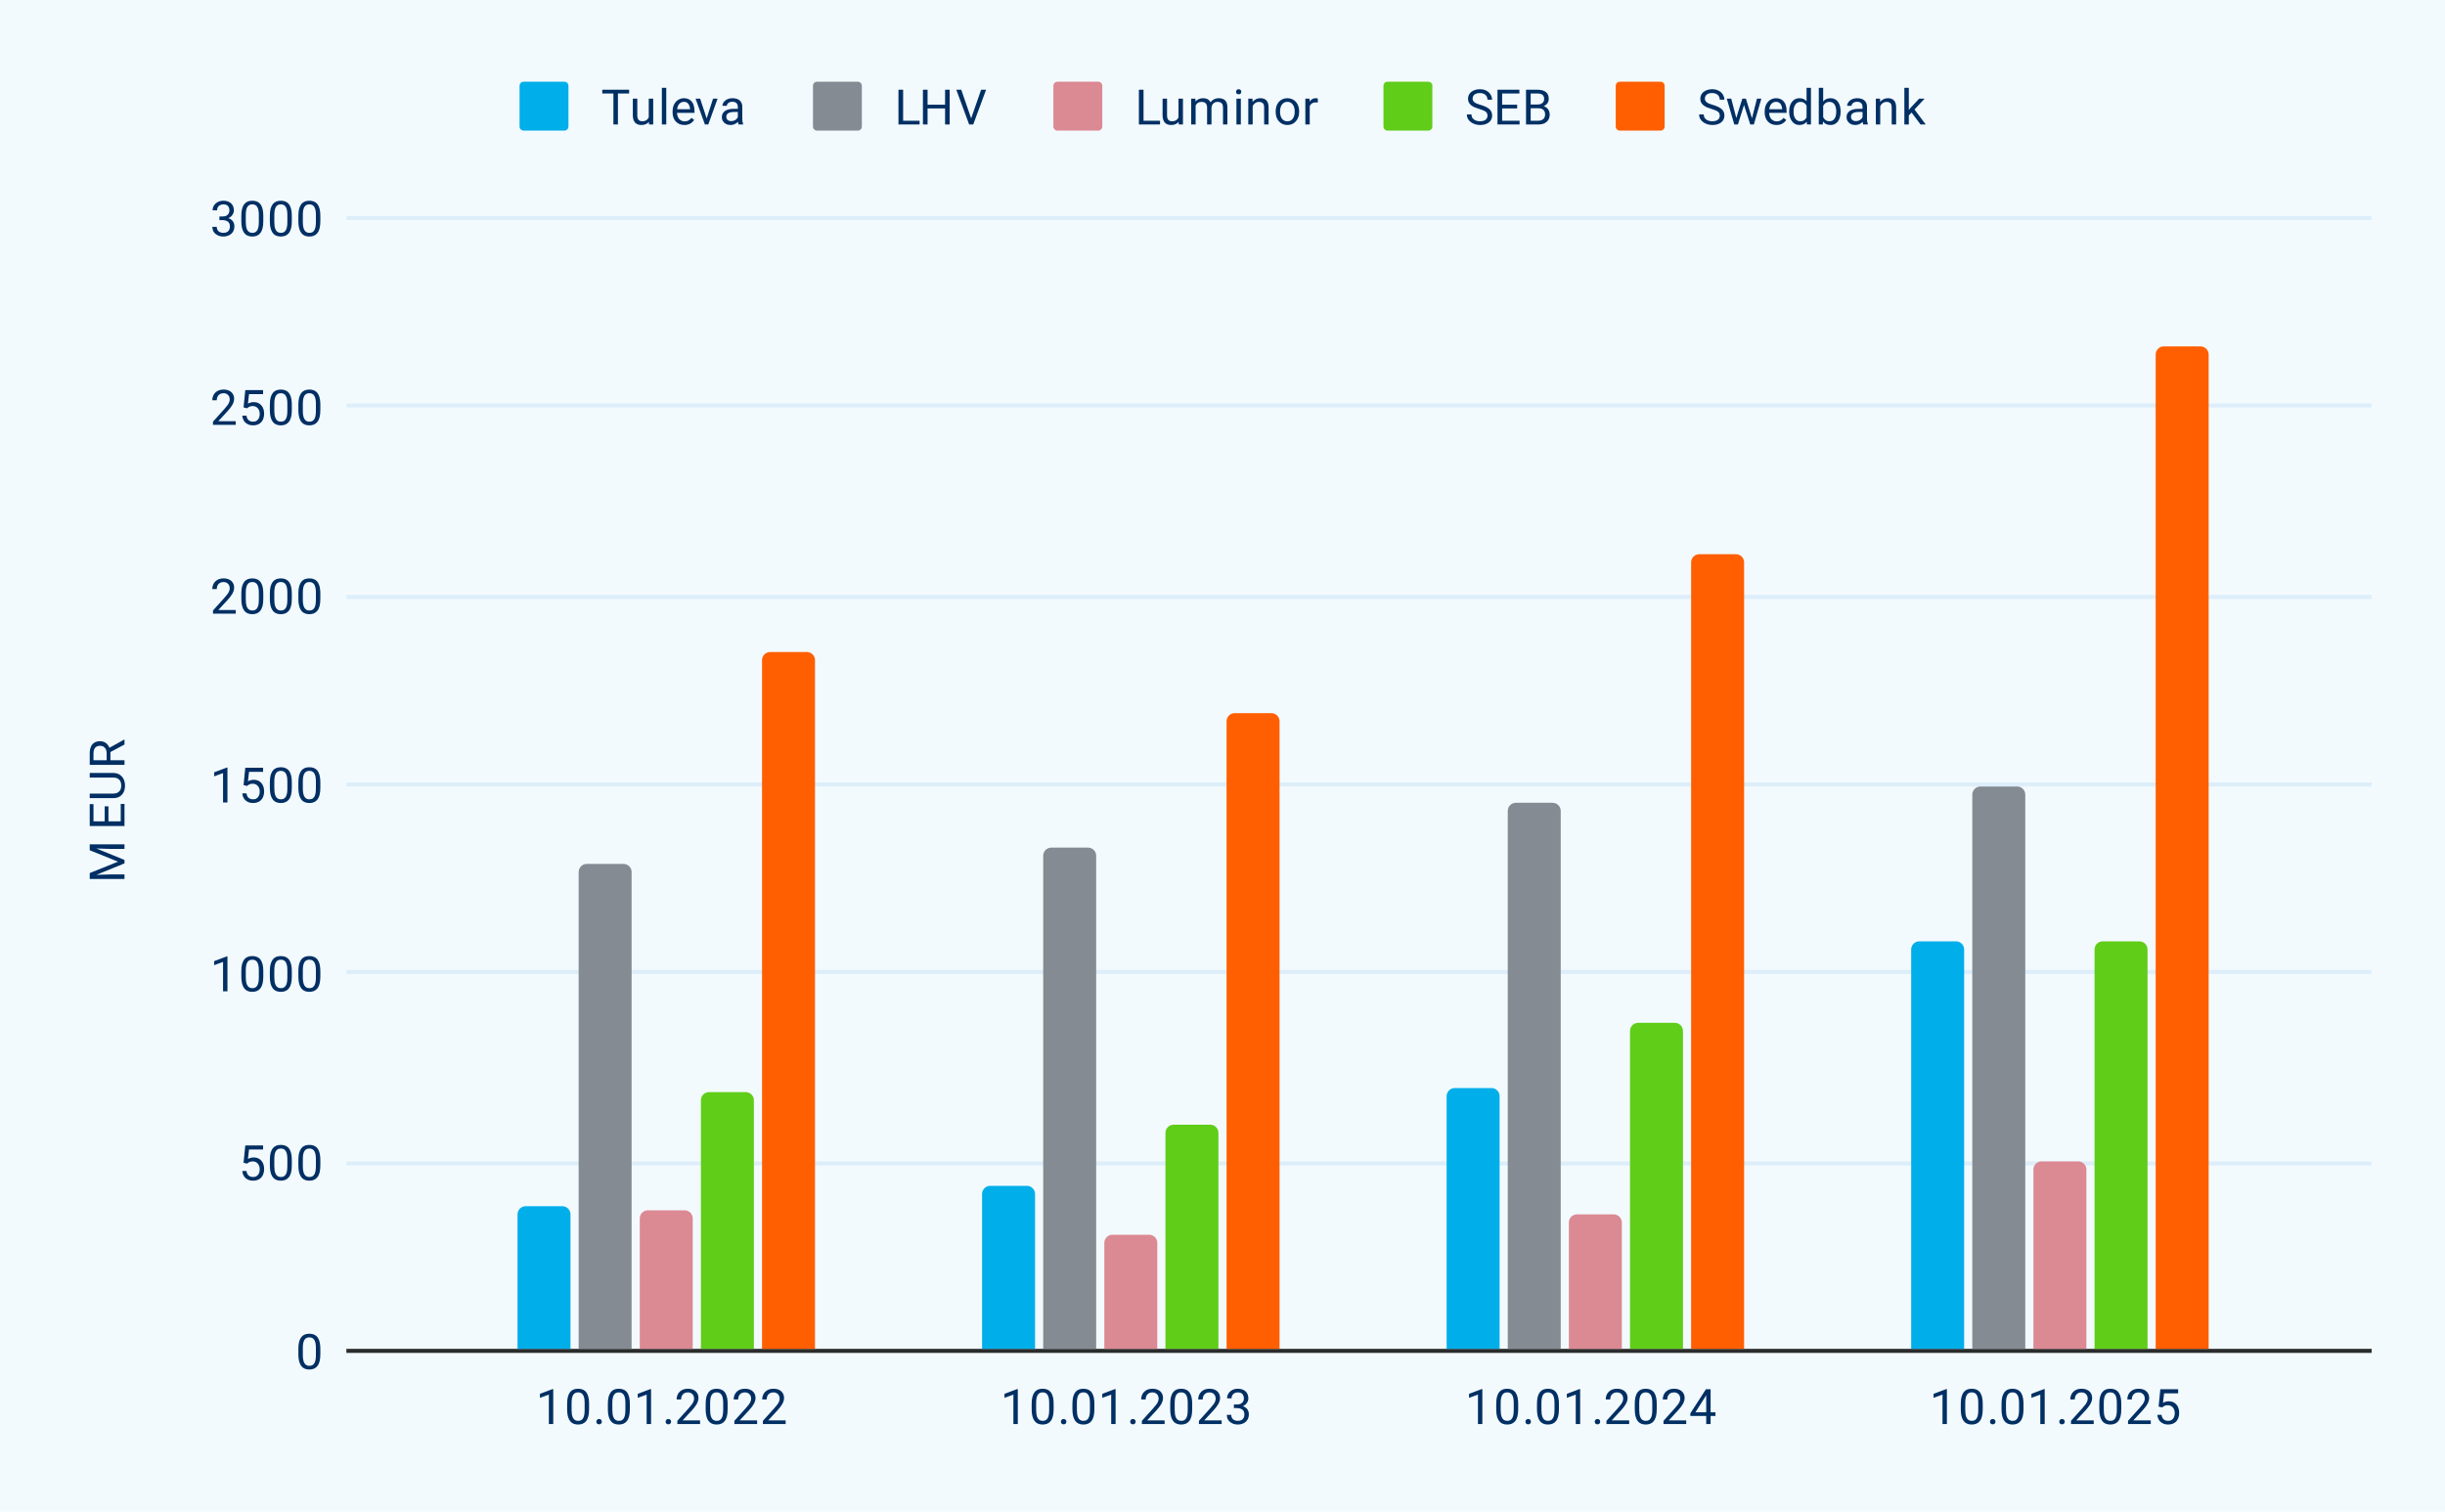 <?xml version="1.0" encoding="UTF-8"?> <svg xmlns:xlink="http://www.w3.org/1999/xlink" xmlns="http://www.w3.org/2000/svg" version="1.1" viewBox="0.0 0.0 600.0 371.0" fill="none" stroke="none" stroke-linecap="square" stroke-miterlimit="10" width="600" height="371"><path fill="#f3fafe" d="M0 0L600.0 0L600.0 371.0L0 371.0L0 0Z" fill-rule="nonzero"></path><path stroke="#2b2d2d" stroke-width="1.0" stroke-linecap="butt" d="M85.5 331.5L581.5 331.5" fill-rule="nonzero"></path><path stroke="#ddeefa" stroke-width="1.0" stroke-linecap="butt" d="M85.5 285.5L581.5 285.5" fill-rule="nonzero"></path><path stroke="#ddeefa" stroke-width="1.0" stroke-linecap="butt" d="M85.5 238.5L581.5 238.5" fill-rule="nonzero"></path><path stroke="#ddeefa" stroke-width="1.0" stroke-linecap="butt" d="M85.5 192.5L581.5 192.5" fill-rule="nonzero"></path><path stroke="#ddeefa" stroke-width="1.0" stroke-linecap="butt" d="M85.5 146.5L581.5 146.5" fill-rule="nonzero"></path><path stroke="#ddeefa" stroke-width="1.0" stroke-linecap="butt" d="M85.5 99.5L581.5 99.5" fill-rule="nonzero"></path><path stroke="#ddeefa" stroke-width="1.0" stroke-linecap="butt" d="M85.5 53.5L581.5 53.5" fill-rule="nonzero"></path><clipPath id="id_0"><path d="M85.55 53.417L581.45 53.417L581.45 331.45L85.55 331.45L85.55 53.417Z" clip-rule="nonzero"></path></clipPath><path stroke="#000000" stroke-width="2.0" stroke-linecap="butt" stroke-opacity="0.0" clip-path="url(#id_0)" d="M140.0 331.0L127.0 331.0L127.0 298.0C127.0 296.895 127.895 296.0 129.0 296.0L138.0 296.0C139.105 296.0 140.0 296.895 140.0 298.0Z" fill-rule="nonzero"></path><path fill="#00aeea" clip-path="url(#id_0)" d="M140.0 331.0L127.0 331.0L127.0 298.0C127.0 296.895 127.895 296.0 129.0 296.0L138.0 296.0C139.105 296.0 140.0 296.895 140.0 298.0Z" fill-rule="nonzero"></path><path stroke="#000000" stroke-width="2.0" stroke-linecap="butt" stroke-opacity="0.0" clip-path="url(#id_0)" d="M254.0 331.0L241.0 331.0L241.0 293.0C241.0 291.895 241.895 291.0 243.0 291.0L252.0 291.0C253.105 291.0 254.0 291.895 254.0 293.0Z" fill-rule="nonzero"></path><path fill="#00aeea" clip-path="url(#id_0)" d="M254.0 331.0L241.0 331.0L241.0 293.0C241.0 291.895 241.895 291.0 243.0 291.0L252.0 291.0C253.105 291.0 254.0 291.895 254.0 293.0Z" fill-rule="nonzero"></path><path stroke="#000000" stroke-width="2.0" stroke-linecap="butt" stroke-opacity="0.0" clip-path="url(#id_0)" d="M368.0 331.0L355.0 331.0L355.0 269.0C355.0 267.895 355.895 267.0 357.0 267.0L366.0 267.0C367.105 267.0 368.0 267.895 368.0 269.0Z" fill-rule="nonzero"></path><path fill="#00aeea" clip-path="url(#id_0)" d="M368.0 331.0L355.0 331.0L355.0 269.0C355.0 267.895 355.895 267.0 357.0 267.0L366.0 267.0C367.105 267.0 368.0 267.895 368.0 269.0Z" fill-rule="nonzero"></path><path stroke="#000000" stroke-width="2.0" stroke-linecap="butt" stroke-opacity="0.0" clip-path="url(#id_0)" d="M482.0 331.0L469.0 331.0L469.0 233.0C469.0 231.895 469.895 231.0 471.0 231.0L480.0 231.0C481.105 231.0 482.0 231.895 482.0 233.0Z" fill-rule="nonzero"></path><path fill="#00aeea" clip-path="url(#id_0)" d="M482.0 331.0L469.0 331.0L469.0 233.0C469.0 231.895 469.895 231.0 471.0 231.0L480.0 231.0C481.105 231.0 482.0 231.895 482.0 233.0Z" fill-rule="nonzero"></path><path stroke="#000000" stroke-width="2.0" stroke-linecap="butt" stroke-opacity="0.0" clip-path="url(#id_0)" d="M155.0 331.0L142.0 331.0L142.0 214.0C142.0 212.895 142.895 212.0 144.0 212.0L153.0 212.0C154.105 212.0 155.0 212.895 155.0 214.0Z" fill-rule="nonzero"></path><path fill="#858b93" clip-path="url(#id_0)" d="M155.0 331.0L142.0 331.0L142.0 214.0C142.0 212.895 142.895 212.0 144.0 212.0L153.0 212.0C154.105 212.0 155.0 212.895 155.0 214.0Z" fill-rule="nonzero"></path><path stroke="#000000" stroke-width="2.0" stroke-linecap="butt" stroke-opacity="0.0" clip-path="url(#id_0)" d="M269.0 331.0L256.0 331.0L256.0 210.0C256.0 208.895 256.895 208.0 258.0 208.0L267.0 208.0C268.105 208.0 269.0 208.895 269.0 210.0Z" fill-rule="nonzero"></path><path fill="#858b93" clip-path="url(#id_0)" d="M269.0 331.0L256.0 331.0L256.0 210.0C256.0 208.895 256.895 208.0 258.0 208.0L267.0 208.0C268.105 208.0 269.0 208.895 269.0 210.0Z" fill-rule="nonzero"></path><path stroke="#000000" stroke-width="2.0" stroke-linecap="butt" stroke-opacity="0.0" clip-path="url(#id_0)" d="M383.0 331.0L370.0 331.0L370.0 199.0C370.0 197.895 370.895 197.0 372.0 197.0L381.0 197.0C382.105 197.0 383.0 197.895 383.0 199.0Z" fill-rule="nonzero"></path><path fill="#858b93" clip-path="url(#id_0)" d="M383.0 331.0L370.0 331.0L370.0 199.0C370.0 197.895 370.895 197.0 372.0 197.0L381.0 197.0C382.105 197.0 383.0 197.895 383.0 199.0Z" fill-rule="nonzero"></path><path stroke="#000000" stroke-width="2.0" stroke-linecap="butt" stroke-opacity="0.0" clip-path="url(#id_0)" d="M497.0 331.0L484.0 331.0L484.0 195.0C484.0 193.895 484.895 193.0 486.0 193.0L495.0 193.0C496.105 193.0 497.0 193.895 497.0 195.0Z" fill-rule="nonzero"></path><path fill="#858b93" clip-path="url(#id_0)" d="M497.0 331.0L484.0 331.0L484.0 195.0C484.0 193.895 484.895 193.0 486.0 193.0L495.0 193.0C496.105 193.0 497.0 193.895 497.0 195.0Z" fill-rule="nonzero"></path><path stroke="#000000" stroke-width="2.0" stroke-linecap="butt" stroke-opacity="0.0" clip-path="url(#id_0)" d="M170.0 331.0L157.0 331.0L157.0 299.0C157.0 297.895 157.895 297.0 159.0 297.0L168.0 297.0C169.105 297.0 170.0 297.895 170.0 299.0Z" fill-rule="nonzero"></path><path fill="#db8993" clip-path="url(#id_0)" d="M170.0 331.0L157.0 331.0L157.0 299.0C157.0 297.895 157.895 297.0 159.0 297.0L168.0 297.0C169.105 297.0 170.0 297.895 170.0 299.0Z" fill-rule="nonzero"></path><path stroke="#000000" stroke-width="2.0" stroke-linecap="butt" stroke-opacity="0.0" clip-path="url(#id_0)" d="M284.0 331.0L271.0 331.0L271.0 305.0C271.0 303.895 271.895 303.0 273.0 303.0L282.0 303.0C283.105 303.0 284.0 303.895 284.0 305.0Z" fill-rule="nonzero"></path><path fill="#db8993" clip-path="url(#id_0)" d="M284.0 331.0L271.0 331.0L271.0 305.0C271.0 303.895 271.895 303.0 273.0 303.0L282.0 303.0C283.105 303.0 284.0 303.895 284.0 305.0Z" fill-rule="nonzero"></path><path stroke="#000000" stroke-width="2.0" stroke-linecap="butt" stroke-opacity="0.0" clip-path="url(#id_0)" d="M398.0 331.0L385.0 331.0L385.0 300.0C385.0 298.895 385.895 298.0 387.0 298.0L396.0 298.0C397.105 298.0 398.0 298.895 398.0 300.0Z" fill-rule="nonzero"></path><path fill="#db8993" clip-path="url(#id_0)" d="M398.0 331.0L385.0 331.0L385.0 300.0C385.0 298.895 385.895 298.0 387.0 298.0L396.0 298.0C397.105 298.0 398.0 298.895 398.0 300.0Z" fill-rule="nonzero"></path><path stroke="#000000" stroke-width="2.0" stroke-linecap="butt" stroke-opacity="0.0" clip-path="url(#id_0)" d="M512.0 331.0L499.0 331.0L499.0 287.0C499.0 285.895 499.895 285.0 501.0 285.0L510.0 285.0C511.105 285.0 512.0 285.895 512.0 287.0Z" fill-rule="nonzero"></path><path fill="#db8993" clip-path="url(#id_0)" d="M512.0 331.0L499.0 331.0L499.0 287.0C499.0 285.895 499.895 285.0 501.0 285.0L510.0 285.0C511.105 285.0 512.0 285.895 512.0 287.0Z" fill-rule="nonzero"></path><path stroke="#000000" stroke-width="2.0" stroke-linecap="butt" stroke-opacity="0.0" clip-path="url(#id_0)" d="M185.0 331.0L172.0 331.0L172.0 270.0C172.0 268.895 172.895 268.0 174.0 268.0L183.0 268.0C184.105 268.0 185.0 268.895 185.0 270.0Z" fill-rule="nonzero"></path><path fill="#60cd18" clip-path="url(#id_0)" d="M185.0 331.0L172.0 331.0L172.0 270.0C172.0 268.895 172.895 268.0 174.0 268.0L183.0 268.0C184.105 268.0 185.0 268.895 185.0 270.0Z" fill-rule="nonzero"></path><path stroke="#000000" stroke-width="2.0" stroke-linecap="butt" stroke-opacity="0.0" clip-path="url(#id_0)" d="M299.0 331.0L286.0 331.0L286.0 278.0C286.0 276.895 286.895 276.0 288.0 276.0L297.0 276.0C298.105 276.0 299.0 276.895 299.0 278.0Z" fill-rule="nonzero"></path><path fill="#60cd18" clip-path="url(#id_0)" d="M299.0 331.0L286.0 331.0L286.0 278.0C286.0 276.895 286.895 276.0 288.0 276.0L297.0 276.0C298.105 276.0 299.0 276.895 299.0 278.0Z" fill-rule="nonzero"></path><path stroke="#000000" stroke-width="2.0" stroke-linecap="butt" stroke-opacity="0.0" clip-path="url(#id_0)" d="M413.0 331.0L400.0 331.0L400.0 253.0C400.0 251.895 400.895 251.0 402.0 251.0L411.0 251.0C412.105 251.0 413.0 251.895 413.0 253.0Z" fill-rule="nonzero"></path><path fill="#60cd18" clip-path="url(#id_0)" d="M413.0 331.0L400.0 331.0L400.0 253.0C400.0 251.895 400.895 251.0 402.0 251.0L411.0 251.0C412.105 251.0 413.0 251.895 413.0 253.0Z" fill-rule="nonzero"></path><path stroke="#000000" stroke-width="2.0" stroke-linecap="butt" stroke-opacity="0.0" clip-path="url(#id_0)" d="M527.0 331.0L514.0 331.0L514.0 233.0C514.0 231.895 514.895 231.0 516.0 231.0L525.0 231.0C526.105 231.0 527.0 231.895 527.0 233.0Z" fill-rule="nonzero"></path><path fill="#60cd18" clip-path="url(#id_0)" d="M527.0 331.0L514.0 331.0L514.0 233.0C514.0 231.895 514.895 231.0 516.0 231.0L525.0 231.0C526.105 231.0 527.0 231.895 527.0 233.0Z" fill-rule="nonzero"></path><path stroke="#000000" stroke-width="2.0" stroke-linecap="butt" stroke-opacity="0.0" clip-path="url(#id_0)" d="M200.0 331.0L187.0 331.0L187.0 162.0C187.0 160.895 187.895 160.0 189.0 160.0L198.0 160.0C199.105 160.0 200.0 160.895 200.0 162.0Z" fill-rule="nonzero"></path><path fill="#ff5f00" clip-path="url(#id_0)" d="M200.0 331.0L187.0 331.0L187.0 162.0C187.0 160.895 187.895 160.0 189.0 160.0L198.0 160.0C199.105 160.0 200.0 160.895 200.0 162.0Z" fill-rule="nonzero"></path><path stroke="#000000" stroke-width="2.0" stroke-linecap="butt" stroke-opacity="0.0" clip-path="url(#id_0)" d="M314.0 331.0L301.0 331.0L301.0 177.0C301.0 175.895 301.895 175.0 303.0 175.0L312.0 175.0C313.105 175.0 314.0 175.895 314.0 177.0Z" fill-rule="nonzero"></path><path fill="#ff5f00" clip-path="url(#id_0)" d="M314.0 331.0L301.0 331.0L301.0 177.0C301.0 175.895 301.895 175.0 303.0 175.0L312.0 175.0C313.105 175.0 314.0 175.895 314.0 177.0Z" fill-rule="nonzero"></path><path stroke="#000000" stroke-width="2.0" stroke-linecap="butt" stroke-opacity="0.0" clip-path="url(#id_0)" d="M428.0 331.0L415.0 331.0L415.0 138.0C415.0 136.895 415.895 136.0 417.0 136.0L426.0 136.0C427.105 136.0 428.0 136.895 428.0 138.0Z" fill-rule="nonzero"></path><path fill="#ff5f00" clip-path="url(#id_0)" d="M428.0 331.0L415.0 331.0L415.0 138.0C415.0 136.895 415.895 136.0 417.0 136.0L426.0 136.0C427.105 136.0 428.0 136.895 428.0 138.0Z" fill-rule="nonzero"></path><path stroke="#000000" stroke-width="2.0" stroke-linecap="butt" stroke-opacity="0.0" clip-path="url(#id_0)" d="M542.0 331.0L529.0 331.0L529.0 87.0C529.0 85.895 529.895 85.0 531.0 85.0L540.0 85.0C541.105 85.0 542.0 85.895 542.0 87.0Z" fill-rule="nonzero"></path><path fill="#ff5f00" clip-path="url(#id_0)" d="M542.0 331.0L529.0 331.0L529.0 87.0C529.0 85.895 529.895 85.0 531.0 85.0L540.0 85.0C541.105 85.0 542.0 85.895 542.0 87.0Z" fill-rule="nonzero"></path><path fill="#002f63" d="M22.019 215.34L22.019 214.246L28.972 211.449L22.019 208.652L22.019 207.558L30.55 211.027L30.55 211.871L22.019 215.34ZM22.019 215.699L22.019 214.73L27.222 214.574L30.55 214.574L30.55 215.699L22.019 215.699ZM22.019 208.168L22.019 207.199L30.55 207.199L30.55 208.324L27.222 208.324L22.019 208.168ZM29.628 197.277L30.55 197.277L30.55 201.793L29.628 201.793L29.628 197.277ZM22.019 201.558L30.55 201.558L30.55 202.699L22.019 202.699L22.019 201.558ZM25.691 197.871L26.613 197.871L26.613 201.793L25.691 201.793L25.691 197.871ZM22.019 197.324L22.941 197.324L22.941 201.793L22.019 201.793L22.019 197.324ZM22.019 190.808L22.019 189.683L27.784 189.683Q28.753 189.683 29.394 190.121Q30.034 190.543 30.363 191.246Q30.675 191.949 30.675 192.777Q30.675 193.652 30.363 194.355Q30.034 195.043 29.394 195.449Q28.753 195.855 27.784 195.855L22.019 195.855L22.019 194.746L27.784 194.746Q28.456 194.746 28.894 194.496Q29.331 194.246 29.55 193.808Q29.753 193.371 29.753 192.777Q29.753 192.183 29.55 191.746Q29.331 191.308 28.894 191.058Q28.456 190.808 27.784 190.808L22.019 190.808ZM22.019 187.699L22.019 184.871Q22.019 183.902 22.316 183.246Q22.597 182.574 23.175 182.23Q23.753 181.886 24.581 181.886Q25.159 181.886 25.644 182.121Q26.128 182.355 26.472 182.808Q26.8 183.246 26.972 183.855L27.097 184.168L27.097 186.824L26.175 186.84L26.175 184.84Q26.175 184.23 25.956 183.824Q25.738 183.418 25.378 183.215Q25.019 183.011 24.581 183.011Q24.081 183.011 23.722 183.199Q23.347 183.386 23.144 183.808Q22.941 184.215 22.941 184.871L22.941 186.558L30.55 186.558L30.55 187.699L22.019 187.699ZM30.55 182.699L26.675 184.777L26.675 183.605L30.472 181.496L30.55 181.496L30.55 182.699Z" fill-rule="nonzero"></path><path fill="#002f63" d="M78.612 330.997L78.612 332.309Q78.612 333.356 78.425 334.075Q78.237 334.794 77.878 335.231Q77.534 335.669 77.034 335.872Q76.55 336.075 75.925 336.075Q75.441 336.075 75.019 335.95Q74.597 335.825 74.269 335.559Q73.941 335.278 73.706 334.841Q73.472 334.403 73.347 333.778Q73.222 333.137 73.222 332.309L73.222 330.997Q73.222 329.95 73.409 329.247Q73.612 328.544 73.956 328.106Q74.316 327.669 74.8 327.481Q75.3 327.294 75.909 327.294Q76.409 327.294 76.831 327.419Q77.253 327.544 77.581 327.809Q77.909 328.059 78.128 328.497Q78.362 328.919 78.487 329.544Q78.612 330.169 78.612 330.997ZM77.519 332.481L77.519 330.825Q77.519 330.247 77.456 329.809Q77.394 329.372 77.253 329.059Q77.128 328.747 76.925 328.559Q76.737 328.372 76.487 328.278Q76.237 328.184 75.909 328.184Q75.534 328.184 75.222 328.325Q74.925 328.466 74.722 328.778Q74.519 329.091 74.409 329.606Q74.316 330.106 74.316 330.825L74.316 332.481Q74.316 333.059 74.378 333.497Q74.456 333.934 74.581 334.262Q74.722 334.575 74.909 334.778Q75.112 334.981 75.362 335.075Q75.612 335.169 75.925 335.169Q76.331 335.169 76.628 335.028Q76.925 334.872 77.128 334.544Q77.331 334.216 77.425 333.716Q77.519 333.2 77.519 332.481Z" fill-rule="nonzero"></path><path fill="#002f63" d="M60.628 285.549L59.769 285.33L60.191 281.08L64.566 281.08L64.566 282.08L61.112 282.08L60.847 284.408Q61.081 284.267 61.441 284.158Q61.816 284.033 62.284 284.033Q62.862 284.033 63.331 284.236Q63.8 284.439 64.128 284.814Q64.472 285.189 64.644 285.721Q64.816 286.236 64.816 286.892Q64.816 287.502 64.644 288.017Q64.487 288.533 64.144 288.924Q63.816 289.299 63.3 289.517Q62.8 289.736 62.112 289.736Q61.597 289.736 61.144 289.596Q60.691 289.439 60.316 289.142Q59.956 288.846 59.737 288.408Q59.519 287.971 59.456 287.361L60.487 287.361Q60.55 287.846 60.753 288.174Q60.972 288.502 61.316 288.674Q61.659 288.83 62.112 288.83Q62.503 288.83 62.8 288.705Q63.097 288.564 63.3 288.314Q63.519 288.064 63.628 287.705Q63.737 287.346 63.737 286.908Q63.737 286.502 63.612 286.158Q63.503 285.814 63.284 285.564Q63.066 285.299 62.753 285.158Q62.441 285.002 62.019 285.002Q61.487 285.002 61.206 285.158Q60.925 285.299 60.628 285.549ZM71.612 284.658L71.612 285.971Q71.612 287.017 71.425 287.736Q71.237 288.455 70.878 288.892Q70.534 289.33 70.034 289.533Q69.55 289.736 68.925 289.736Q68.441 289.736 68.019 289.611Q67.597 289.486 67.269 289.221Q66.941 288.939 66.706 288.502Q66.472 288.064 66.347 287.439Q66.222 286.799 66.222 285.971L66.222 284.658Q66.222 283.611 66.409 282.908Q66.612 282.205 66.956 281.767Q67.316 281.33 67.8 281.142Q68.3 280.955 68.909 280.955Q69.409 280.955 69.831 281.08Q70.253 281.205 70.581 281.471Q70.909 281.721 71.128 282.158Q71.362 282.58 71.487 283.205Q71.612 283.83 71.612 284.658ZM70.519 286.142L70.519 284.486Q70.519 283.908 70.456 283.471Q70.394 283.033 70.253 282.721Q70.128 282.408 69.925 282.221Q69.737 282.033 69.487 281.939Q69.237 281.846 68.909 281.846Q68.534 281.846 68.222 281.986Q67.925 282.127 67.722 282.439Q67.519 282.752 67.409 283.267Q67.316 283.767 67.316 284.486L67.316 286.142Q67.316 286.721 67.378 287.158Q67.456 287.596 67.581 287.924Q67.722 288.236 67.909 288.439Q68.112 288.642 68.362 288.736Q68.612 288.83 68.925 288.83Q69.331 288.83 69.628 288.689Q69.925 288.533 70.128 288.205Q70.331 287.877 70.425 287.377Q70.519 286.861 70.519 286.142ZM78.612 284.658L78.612 285.971Q78.612 287.017 78.425 287.736Q78.237 288.455 77.878 288.892Q77.534 289.33 77.034 289.533Q76.55 289.736 75.925 289.736Q75.441 289.736 75.019 289.611Q74.597 289.486 74.269 289.221Q73.941 288.939 73.706 288.502Q73.472 288.064 73.347 287.439Q73.222 286.799 73.222 285.971L73.222 284.658Q73.222 283.611 73.409 282.908Q73.612 282.205 73.956 281.767Q74.316 281.33 74.8 281.142Q75.3 280.955 75.909 280.955Q76.409 280.955 76.831 281.08Q77.253 281.205 77.581 281.471Q77.909 281.721 78.128 282.158Q78.362 282.58 78.487 283.205Q78.612 283.83 78.612 284.658ZM77.519 286.142L77.519 284.486Q77.519 283.908 77.456 283.471Q77.394 283.033 77.253 282.721Q77.128 282.408 76.925 282.221Q76.737 282.033 76.487 281.939Q76.237 281.846 75.909 281.846Q75.534 281.846 75.222 281.986Q74.925 282.127 74.722 282.439Q74.519 282.752 74.409 283.267Q74.316 283.767 74.316 284.486L74.316 286.142Q74.316 286.721 74.378 287.158Q74.456 287.596 74.581 287.924Q74.722 288.236 74.909 288.439Q75.112 288.642 75.362 288.736Q75.612 288.83 75.925 288.83Q76.331 288.83 76.628 288.689Q76.925 288.533 77.128 288.205Q77.331 287.877 77.425 287.377Q77.519 286.861 77.519 286.142Z" fill-rule="nonzero"></path><path fill="#002f63" d="M55.816 234.694L55.816 243.272L54.737 243.272L54.737 236.053L52.55 236.85L52.55 235.866L55.659 234.694L55.816 234.694ZM64.612 238.319L64.612 239.632Q64.612 240.678 64.425 241.397Q64.237 242.116 63.878 242.553Q63.534 242.991 63.034 243.194Q62.55 243.397 61.925 243.397Q61.441 243.397 61.019 243.272Q60.597 243.147 60.269 242.882Q59.941 242.6 59.706 242.163Q59.472 241.725 59.347 241.1Q59.222 240.46 59.222 239.632L59.222 238.319Q59.222 237.272 59.409 236.569Q59.612 235.866 59.956 235.428Q60.316 234.991 60.8 234.803Q61.3 234.616 61.909 234.616Q62.409 234.616 62.831 234.741Q63.253 234.866 63.581 235.132Q63.909 235.382 64.128 235.819Q64.362 236.241 64.487 236.866Q64.612 237.491 64.612 238.319ZM63.519 239.803L63.519 238.147Q63.519 237.569 63.456 237.132Q63.394 236.694 63.253 236.382Q63.128 236.069 62.925 235.882Q62.737 235.694 62.487 235.6Q62.237 235.507 61.909 235.507Q61.534 235.507 61.222 235.647Q60.925 235.788 60.722 236.1Q60.519 236.413 60.409 236.928Q60.316 237.428 60.316 238.147L60.316 239.803Q60.316 240.382 60.378 240.819Q60.456 241.257 60.581 241.585Q60.722 241.897 60.909 242.1Q61.112 242.303 61.362 242.397Q61.612 242.491 61.925 242.491Q62.331 242.491 62.628 242.35Q62.925 242.194 63.128 241.866Q63.331 241.538 63.425 241.038Q63.519 240.522 63.519 239.803ZM71.612 238.319L71.612 239.632Q71.612 240.678 71.425 241.397Q71.237 242.116 70.878 242.553Q70.534 242.991 70.034 243.194Q69.55 243.397 68.925 243.397Q68.441 243.397 68.019 243.272Q67.597 243.147 67.269 242.882Q66.941 242.6 66.706 242.163Q66.472 241.725 66.347 241.1Q66.222 240.46 66.222 239.632L66.222 238.319Q66.222 237.272 66.409 236.569Q66.612 235.866 66.956 235.428Q67.316 234.991 67.8 234.803Q68.3 234.616 68.909 234.616Q69.409 234.616 69.831 234.741Q70.253 234.866 70.581 235.132Q70.909 235.382 71.128 235.819Q71.362 236.241 71.487 236.866Q71.612 237.491 71.612 238.319ZM70.519 239.803L70.519 238.147Q70.519 237.569 70.456 237.132Q70.394 236.694 70.253 236.382Q70.128 236.069 69.925 235.882Q69.737 235.694 69.487 235.6Q69.237 235.507 68.909 235.507Q68.534 235.507 68.222 235.647Q67.925 235.788 67.722 236.1Q67.519 236.413 67.409 236.928Q67.316 237.428 67.316 238.147L67.316 239.803Q67.316 240.382 67.378 240.819Q67.456 241.257 67.581 241.585Q67.722 241.897 67.909 242.1Q68.112 242.303 68.362 242.397Q68.612 242.491 68.925 242.491Q69.331 242.491 69.628 242.35Q69.925 242.194 70.128 241.866Q70.331 241.538 70.425 241.038Q70.519 240.522 70.519 239.803ZM78.612 238.319L78.612 239.632Q78.612 240.678 78.425 241.397Q78.237 242.116 77.878 242.553Q77.534 242.991 77.034 243.194Q76.55 243.397 75.925 243.397Q75.441 243.397 75.019 243.272Q74.597 243.147 74.269 242.882Q73.941 242.6 73.706 242.163Q73.472 241.725 73.347 241.1Q73.222 240.46 73.222 239.632L73.222 238.319Q73.222 237.272 73.409 236.569Q73.612 235.866 73.956 235.428Q74.316 234.991 74.8 234.803Q75.3 234.616 75.909 234.616Q76.409 234.616 76.831 234.741Q77.253 234.866 77.581 235.132Q77.909 235.382 78.128 235.819Q78.362 236.241 78.487 236.866Q78.612 237.491 78.612 238.319ZM77.519 239.803L77.519 238.147Q77.519 237.569 77.456 237.132Q77.394 236.694 77.253 236.382Q77.128 236.069 76.925 235.882Q76.737 235.694 76.487 235.6Q76.237 235.507 75.909 235.507Q75.534 235.507 75.222 235.647Q74.925 235.788 74.722 236.1Q74.519 236.413 74.409 236.928Q74.316 237.428 74.316 238.147L74.316 239.803Q74.316 240.382 74.378 240.819Q74.456 241.257 74.581 241.585Q74.722 241.897 74.909 242.1Q75.112 242.303 75.362 242.397Q75.612 242.491 75.925 242.491Q76.331 242.491 76.628 242.35Q76.925 242.194 77.128 241.866Q77.331 241.538 77.425 241.038Q77.519 240.522 77.519 239.803Z" fill-rule="nonzero"></path><path fill="#002f63" d="M55.816 188.355L55.816 196.933L54.737 196.933L54.737 189.715L52.55 190.511L52.55 189.527L55.659 188.355L55.816 188.355ZM60.628 192.871L59.769 192.652L60.191 188.402L64.566 188.402L64.566 189.402L61.112 189.402L60.847 191.73Q61.081 191.59 61.441 191.48Q61.816 191.355 62.284 191.355Q62.862 191.355 63.331 191.558Q63.8 191.761 64.128 192.136Q64.472 192.511 64.644 193.043Q64.816 193.558 64.816 194.215Q64.816 194.824 64.644 195.34Q64.487 195.855 64.144 196.246Q63.816 196.621 63.3 196.84Q62.8 197.058 62.112 197.058Q61.597 197.058 61.144 196.918Q60.691 196.761 60.316 196.465Q59.956 196.168 59.737 195.73Q59.519 195.293 59.456 194.683L60.487 194.683Q60.55 195.168 60.753 195.496Q60.972 195.824 61.316 195.996Q61.659 196.152 62.112 196.152Q62.503 196.152 62.8 196.027Q63.097 195.886 63.3 195.636Q63.519 195.386 63.628 195.027Q63.737 194.668 63.737 194.23Q63.737 193.824 63.612 193.48Q63.503 193.136 63.284 192.886Q63.066 192.621 62.753 192.48Q62.441 192.324 62.019 192.324Q61.487 192.324 61.206 192.48Q60.925 192.621 60.628 192.871ZM71.612 191.98L71.612 193.293Q71.612 194.34 71.425 195.058Q71.237 195.777 70.878 196.215Q70.534 196.652 70.034 196.855Q69.55 197.058 68.925 197.058Q68.441 197.058 68.019 196.933Q67.597 196.808 67.269 196.543Q66.941 196.261 66.706 195.824Q66.472 195.386 66.347 194.761Q66.222 194.121 66.222 193.293L66.222 191.98Q66.222 190.933 66.409 190.23Q66.612 189.527 66.956 189.09Q67.316 188.652 67.8 188.465Q68.3 188.277 68.909 188.277Q69.409 188.277 69.831 188.402Q70.253 188.527 70.581 188.793Q70.909 189.043 71.128 189.48Q71.362 189.902 71.487 190.527Q71.612 191.152 71.612 191.98ZM70.519 193.465L70.519 191.808Q70.519 191.23 70.456 190.793Q70.394 190.355 70.253 190.043Q70.128 189.73 69.925 189.543Q69.737 189.355 69.487 189.261Q69.237 189.168 68.909 189.168Q68.534 189.168 68.222 189.308Q67.925 189.449 67.722 189.761Q67.519 190.074 67.409 190.59Q67.316 191.09 67.316 191.808L67.316 193.465Q67.316 194.043 67.378 194.48Q67.456 194.918 67.581 195.246Q67.722 195.558 67.909 195.761Q68.112 195.965 68.362 196.058Q68.612 196.152 68.925 196.152Q69.331 196.152 69.628 196.011Q69.925 195.855 70.128 195.527Q70.331 195.199 70.425 194.699Q70.519 194.183 70.519 193.465ZM78.612 191.98L78.612 193.293Q78.612 194.34 78.425 195.058Q78.237 195.777 77.878 196.215Q77.534 196.652 77.034 196.855Q76.55 197.058 75.925 197.058Q75.441 197.058 75.019 196.933Q74.597 196.808 74.269 196.543Q73.941 196.261 73.706 195.824Q73.472 195.386 73.347 194.761Q73.222 194.121 73.222 193.293L73.222 191.98Q73.222 190.933 73.409 190.23Q73.612 189.527 73.956 189.09Q74.316 188.652 74.8 188.465Q75.3 188.277 75.909 188.277Q76.409 188.277 76.831 188.402Q77.253 188.527 77.581 188.793Q77.909 189.043 78.128 189.48Q78.362 189.902 78.487 190.527Q78.612 191.152 78.612 191.98ZM77.519 193.465L77.519 191.808Q77.519 191.23 77.456 190.793Q77.394 190.355 77.253 190.043Q77.128 189.73 76.925 189.543Q76.737 189.355 76.487 189.261Q76.237 189.168 75.909 189.168Q75.534 189.168 75.222 189.308Q74.925 189.449 74.722 189.761Q74.519 190.074 74.409 190.59Q74.316 191.09 74.316 191.808L74.316 193.465Q74.316 194.043 74.378 194.48Q74.456 194.918 74.581 195.246Q74.722 195.558 74.909 195.761Q75.112 195.965 75.362 196.058Q75.612 196.152 75.925 196.152Q76.331 196.152 76.628 196.011Q76.925 195.855 77.128 195.527Q77.331 195.199 77.425 194.699Q77.519 194.183 77.519 193.465Z" fill-rule="nonzero"></path><path fill="#002f63" d="M57.847 149.704L57.847 150.594L52.269 150.594L52.269 149.813L55.066 146.704Q55.581 146.126 55.862 145.735Q56.144 145.329 56.253 145.016Q56.378 144.688 56.378 144.36Q56.378 143.938 56.206 143.594Q56.034 143.251 55.691 143.048Q55.362 142.829 54.878 142.829Q54.316 142.829 53.941 143.063Q53.566 143.282 53.378 143.673Q53.191 144.063 53.191 144.563L52.097 144.563Q52.097 143.844 52.409 143.251Q52.737 142.657 53.347 142.298Q53.972 141.938 54.878 141.938Q55.691 141.938 56.269 142.235Q56.847 142.516 57.144 143.032Q57.456 143.532 57.456 144.219Q57.456 144.594 57.331 144.985Q57.206 145.36 56.987 145.751Q56.769 146.126 56.472 146.501Q56.191 146.86 55.862 147.219L53.566 149.704L57.847 149.704ZM64.612 145.641L64.612 146.954Q64.612 148.001 64.425 148.719Q64.237 149.438 63.878 149.876Q63.534 150.313 63.034 150.516Q62.55 150.719 61.925 150.719Q61.441 150.719 61.019 150.594Q60.597 150.469 60.269 150.204Q59.941 149.923 59.706 149.485Q59.472 149.048 59.347 148.423Q59.222 147.782 59.222 146.954L59.222 145.641Q59.222 144.594 59.409 143.891Q59.612 143.188 59.956 142.751Q60.316 142.313 60.8 142.126Q61.3 141.938 61.909 141.938Q62.409 141.938 62.831 142.063Q63.253 142.188 63.581 142.454Q63.909 142.704 64.128 143.141Q64.362 143.563 64.487 144.188Q64.612 144.813 64.612 145.641ZM63.519 147.126L63.519 145.469Q63.519 144.891 63.456 144.454Q63.394 144.016 63.253 143.704Q63.128 143.391 62.925 143.204Q62.737 143.016 62.487 142.923Q62.237 142.829 61.909 142.829Q61.534 142.829 61.222 142.969Q60.925 143.11 60.722 143.423Q60.519 143.735 60.409 144.251Q60.316 144.751 60.316 145.469L60.316 147.126Q60.316 147.704 60.378 148.141Q60.456 148.579 60.581 148.907Q60.722 149.219 60.909 149.423Q61.112 149.626 61.362 149.719Q61.612 149.813 61.925 149.813Q62.331 149.813 62.628 149.673Q62.925 149.516 63.128 149.188Q63.331 148.86 63.425 148.36Q63.519 147.844 63.519 147.126ZM71.612 145.641L71.612 146.954Q71.612 148.001 71.425 148.719Q71.237 149.438 70.878 149.876Q70.534 150.313 70.034 150.516Q69.55 150.719 68.925 150.719Q68.441 150.719 68.019 150.594Q67.597 150.469 67.269 150.204Q66.941 149.923 66.706 149.485Q66.472 149.048 66.347 148.423Q66.222 147.782 66.222 146.954L66.222 145.641Q66.222 144.594 66.409 143.891Q66.612 143.188 66.956 142.751Q67.316 142.313 67.8 142.126Q68.3 141.938 68.909 141.938Q69.409 141.938 69.831 142.063Q70.253 142.188 70.581 142.454Q70.909 142.704 71.128 143.141Q71.362 143.563 71.487 144.188Q71.612 144.813 71.612 145.641ZM70.519 147.126L70.519 145.469Q70.519 144.891 70.456 144.454Q70.394 144.016 70.253 143.704Q70.128 143.391 69.925 143.204Q69.737 143.016 69.487 142.923Q69.237 142.829 68.909 142.829Q68.534 142.829 68.222 142.969Q67.925 143.11 67.722 143.423Q67.519 143.735 67.409 144.251Q67.316 144.751 67.316 145.469L67.316 147.126Q67.316 147.704 67.378 148.141Q67.456 148.579 67.581 148.907Q67.722 149.219 67.909 149.423Q68.112 149.626 68.362 149.719Q68.612 149.813 68.925 149.813Q69.331 149.813 69.628 149.673Q69.925 149.516 70.128 149.188Q70.331 148.86 70.425 148.36Q70.519 147.844 70.519 147.126ZM78.612 145.641L78.612 146.954Q78.612 148.001 78.425 148.719Q78.237 149.438 77.878 149.876Q77.534 150.313 77.034 150.516Q76.55 150.719 75.925 150.719Q75.441 150.719 75.019 150.594Q74.597 150.469 74.269 150.204Q73.941 149.923 73.706 149.485Q73.472 149.048 73.347 148.423Q73.222 147.782 73.222 146.954L73.222 145.641Q73.222 144.594 73.409 143.891Q73.612 143.188 73.956 142.751Q74.316 142.313 74.8 142.126Q75.3 141.938 75.909 141.938Q76.409 141.938 76.831 142.063Q77.253 142.188 77.581 142.454Q77.909 142.704 78.128 143.141Q78.362 143.563 78.487 144.188Q78.612 144.813 78.612 145.641ZM77.519 147.126L77.519 145.469Q77.519 144.891 77.456 144.454Q77.394 144.016 77.253 143.704Q77.128 143.391 76.925 143.204Q76.737 143.016 76.487 142.923Q76.237 142.829 75.909 142.829Q75.534 142.829 75.222 142.969Q74.925 143.11 74.722 143.423Q74.519 143.735 74.409 144.251Q74.316 144.751 74.316 145.469L74.316 147.126Q74.316 147.704 74.378 148.141Q74.456 148.579 74.581 148.907Q74.722 149.219 74.909 149.423Q75.112 149.626 75.362 149.719Q75.612 149.813 75.925 149.813Q76.331 149.813 76.628 149.673Q76.925 149.516 77.128 149.188Q77.331 148.86 77.425 148.36Q77.519 147.844 77.519 147.126Z" fill-rule="nonzero"></path><path fill="#002f63" d="M57.847 103.365L57.847 104.256L52.269 104.256L52.269 103.474L55.066 100.365Q55.581 99.787 55.862 99.396Q56.144 98.99 56.253 98.677Q56.378 98.349 56.378 98.021Q56.378 97.599 56.206 97.256Q56.034 96.912 55.691 96.709Q55.362 96.49 54.878 96.49Q54.316 96.49 53.941 96.724Q53.566 96.943 53.378 97.334Q53.191 97.724 53.191 98.224L52.097 98.224Q52.097 97.506 52.409 96.912Q52.737 96.318 53.347 95.959Q53.972 95.599 54.878 95.599Q55.691 95.599 56.269 95.896Q56.847 96.177 57.144 96.693Q57.456 97.193 57.456 97.881Q57.456 98.256 57.331 98.646Q57.206 99.021 56.987 99.412Q56.769 99.787 56.472 100.162Q56.191 100.521 55.862 100.881L53.566 103.365L57.847 103.365ZM60.628 100.193L59.769 99.974L60.191 95.724L64.566 95.724L64.566 96.724L61.112 96.724L60.847 99.052Q61.081 98.912 61.441 98.802Q61.816 98.677 62.284 98.677Q62.862 98.677 63.331 98.881Q63.8 99.084 64.128 99.459Q64.472 99.834 64.644 100.365Q64.816 100.881 64.816 101.537Q64.816 102.146 64.644 102.662Q64.487 103.177 64.144 103.568Q63.816 103.943 63.3 104.162Q62.8 104.381 62.112 104.381Q61.597 104.381 61.144 104.24Q60.691 104.084 60.316 103.787Q59.956 103.49 59.737 103.052Q59.519 102.615 59.456 102.006L60.487 102.006Q60.55 102.49 60.753 102.818Q60.972 103.146 61.316 103.318Q61.659 103.474 62.112 103.474Q62.503 103.474 62.8 103.349Q63.097 103.209 63.3 102.959Q63.519 102.709 63.628 102.349Q63.737 101.99 63.737 101.552Q63.737 101.146 63.612 100.802Q63.503 100.459 63.284 100.209Q63.066 99.943 62.753 99.802Q62.441 99.646 62.019 99.646Q61.487 99.646 61.206 99.802Q60.925 99.943 60.628 100.193ZM71.612 99.302L71.612 100.615Q71.612 101.662 71.425 102.381Q71.237 103.099 70.878 103.537Q70.534 103.974 70.034 104.177Q69.55 104.381 68.925 104.381Q68.441 104.381 68.019 104.256Q67.597 104.131 67.269 103.865Q66.941 103.584 66.706 103.146Q66.472 102.709 66.347 102.084Q66.222 101.443 66.222 100.615L66.222 99.302Q66.222 98.256 66.409 97.552Q66.612 96.849 66.956 96.412Q67.316 95.974 67.8 95.787Q68.3 95.599 68.909 95.599Q69.409 95.599 69.831 95.724Q70.253 95.849 70.581 96.115Q70.909 96.365 71.128 96.802Q71.362 97.224 71.487 97.849Q71.612 98.474 71.612 99.302ZM70.519 100.787L70.519 99.131Q70.519 98.552 70.456 98.115Q70.394 97.677 70.253 97.365Q70.128 97.052 69.925 96.865Q69.737 96.677 69.487 96.584Q69.237 96.49 68.909 96.49Q68.534 96.49 68.222 96.631Q67.925 96.771 67.722 97.084Q67.519 97.396 67.409 97.912Q67.316 98.412 67.316 99.131L67.316 100.787Q67.316 101.365 67.378 101.802Q67.456 102.24 67.581 102.568Q67.722 102.881 67.909 103.084Q68.112 103.287 68.362 103.381Q68.612 103.474 68.925 103.474Q69.331 103.474 69.628 103.334Q69.925 103.177 70.128 102.849Q70.331 102.521 70.425 102.021Q70.519 101.506 70.519 100.787ZM78.612 99.302L78.612 100.615Q78.612 101.662 78.425 102.381Q78.237 103.099 77.878 103.537Q77.534 103.974 77.034 104.177Q76.55 104.381 75.925 104.381Q75.441 104.381 75.019 104.256Q74.597 104.131 74.269 103.865Q73.941 103.584 73.706 103.146Q73.472 102.709 73.347 102.084Q73.222 101.443 73.222 100.615L73.222 99.302Q73.222 98.256 73.409 97.552Q73.612 96.849 73.956 96.412Q74.316 95.974 74.8 95.787Q75.3 95.599 75.909 95.599Q76.409 95.599 76.831 95.724Q77.253 95.849 77.581 96.115Q77.909 96.365 78.128 96.802Q78.362 97.224 78.487 97.849Q78.612 98.474 78.612 99.302ZM77.519 100.787L77.519 99.131Q77.519 98.552 77.456 98.115Q77.394 97.677 77.253 97.365Q77.128 97.052 76.925 96.865Q76.737 96.677 76.487 96.584Q76.237 96.49 75.909 96.49Q75.534 96.49 75.222 96.631Q74.925 96.771 74.722 97.084Q74.519 97.396 74.409 97.912Q74.316 98.412 74.316 99.131L74.316 100.787Q74.316 101.365 74.378 101.802Q74.456 102.24 74.581 102.568Q74.722 102.881 74.909 103.084Q75.112 103.287 75.362 103.381Q75.612 103.474 75.925 103.474Q76.331 103.474 76.628 103.334Q76.925 103.177 77.128 102.849Q77.331 102.521 77.425 102.021Q77.519 101.506 77.519 100.787Z" fill-rule="nonzero"></path><path fill="#002f63" d="M53.847 53.12L54.612 53.12Q55.191 53.12 55.55 52.932Q55.925 52.729 56.112 52.401Q56.3 52.073 56.3 51.651Q56.3 51.167 56.128 50.839Q55.972 50.495 55.644 50.323Q55.316 50.151 54.816 50.151Q54.347 50.151 54.003 50.339Q53.659 50.51 53.456 50.839Q53.269 51.167 53.269 51.62L52.175 51.62Q52.175 50.964 52.503 50.432Q52.831 49.901 53.425 49.589Q54.019 49.26 54.816 49.26Q55.581 49.26 56.159 49.542Q56.737 49.807 57.066 50.354Q57.394 50.885 57.394 51.682Q57.394 52.01 57.237 52.37Q57.081 52.729 56.769 53.057Q56.456 53.37 55.956 53.573Q55.472 53.776 54.769 53.776L53.847 53.776L53.847 53.12ZM53.847 54.01L53.847 53.354L54.769 53.354Q55.581 53.354 56.112 53.557Q56.644 53.745 56.956 54.073Q57.269 54.385 57.394 54.776Q57.519 55.151 57.519 55.542Q57.519 56.135 57.316 56.604Q57.112 57.057 56.737 57.385Q56.378 57.698 55.878 57.87Q55.394 58.042 54.816 58.042Q54.253 58.042 53.769 57.885Q53.284 57.714 52.909 57.417Q52.534 57.12 52.316 56.682Q52.112 56.229 52.112 55.667L53.191 55.667Q53.191 56.104 53.378 56.448Q53.581 56.776 53.941 56.964Q54.316 57.135 54.816 57.135Q55.316 57.135 55.675 56.964Q56.034 56.792 56.222 56.448Q56.425 56.089 56.425 55.557Q56.425 55.026 56.206 54.682Q55.987 54.339 55.566 54.182Q55.159 54.01 54.612 54.01L53.847 54.01ZM64.612 52.964L64.612 54.276Q64.612 55.323 64.425 56.042Q64.237 56.76 63.878 57.198Q63.534 57.635 63.034 57.839Q62.55 58.042 61.925 58.042Q61.441 58.042 61.019 57.917Q60.597 57.792 60.269 57.526Q59.941 57.245 59.706 56.807Q59.472 56.37 59.347 55.745Q59.222 55.104 59.222 54.276L59.222 52.964Q59.222 51.917 59.409 51.214Q59.612 50.51 59.956 50.073Q60.316 49.635 60.8 49.448Q61.3 49.26 61.909 49.26Q62.409 49.26 62.831 49.385Q63.253 49.51 63.581 49.776Q63.909 50.026 64.128 50.464Q64.362 50.885 64.487 51.51Q64.612 52.135 64.612 52.964ZM63.519 54.448L63.519 52.792Q63.519 52.214 63.456 51.776Q63.394 51.339 63.253 51.026Q63.128 50.714 62.925 50.526Q62.737 50.339 62.487 50.245Q62.237 50.151 61.909 50.151Q61.534 50.151 61.222 50.292Q60.925 50.432 60.722 50.745Q60.519 51.057 60.409 51.573Q60.316 52.073 60.316 52.792L60.316 54.448Q60.316 55.026 60.378 55.464Q60.456 55.901 60.581 56.229Q60.722 56.542 60.909 56.745Q61.112 56.948 61.362 57.042Q61.612 57.135 61.925 57.135Q62.331 57.135 62.628 56.995Q62.925 56.839 63.128 56.51Q63.331 56.182 63.425 55.682Q63.519 55.167 63.519 54.448ZM71.612 52.964L71.612 54.276Q71.612 55.323 71.425 56.042Q71.237 56.76 70.878 57.198Q70.534 57.635 70.034 57.839Q69.55 58.042 68.925 58.042Q68.441 58.042 68.019 57.917Q67.597 57.792 67.269 57.526Q66.941 57.245 66.706 56.807Q66.472 56.37 66.347 55.745Q66.222 55.104 66.222 54.276L66.222 52.964Q66.222 51.917 66.409 51.214Q66.612 50.51 66.956 50.073Q67.316 49.635 67.8 49.448Q68.3 49.26 68.909 49.26Q69.409 49.26 69.831 49.385Q70.253 49.51 70.581 49.776Q70.909 50.026 71.128 50.464Q71.362 50.885 71.487 51.51Q71.612 52.135 71.612 52.964ZM70.519 54.448L70.519 52.792Q70.519 52.214 70.456 51.776Q70.394 51.339 70.253 51.026Q70.128 50.714 69.925 50.526Q69.737 50.339 69.487 50.245Q69.237 50.151 68.909 50.151Q68.534 50.151 68.222 50.292Q67.925 50.432 67.722 50.745Q67.519 51.057 67.409 51.573Q67.316 52.073 67.316 52.792L67.316 54.448Q67.316 55.026 67.378 55.464Q67.456 55.901 67.581 56.229Q67.722 56.542 67.909 56.745Q68.112 56.948 68.362 57.042Q68.612 57.135 68.925 57.135Q69.331 57.135 69.628 56.995Q69.925 56.839 70.128 56.51Q70.331 56.182 70.425 55.682Q70.519 55.167 70.519 54.448ZM78.612 52.964L78.612 54.276Q78.612 55.323 78.425 56.042Q78.237 56.76 77.878 57.198Q77.534 57.635 77.034 57.839Q76.55 58.042 75.925 58.042Q75.441 58.042 75.019 57.917Q74.597 57.792 74.269 57.526Q73.941 57.245 73.706 56.807Q73.472 56.37 73.347 55.745Q73.222 55.104 73.222 54.276L73.222 52.964Q73.222 51.917 73.409 51.214Q73.612 50.51 73.956 50.073Q74.316 49.635 74.8 49.448Q75.3 49.26 75.909 49.26Q76.409 49.26 76.831 49.385Q77.253 49.51 77.581 49.776Q77.909 50.026 78.128 50.464Q78.362 50.885 78.487 51.51Q78.612 52.135 78.612 52.964ZM77.519 54.448L77.519 52.792Q77.519 52.214 77.456 51.776Q77.394 51.339 77.253 51.026Q77.128 50.714 76.925 50.526Q76.737 50.339 76.487 50.245Q76.237 50.151 75.909 50.151Q75.534 50.151 75.222 50.292Q74.925 50.432 74.722 50.745Q74.519 51.057 74.409 51.573Q74.316 52.073 74.316 52.792L74.316 54.448Q74.316 55.026 74.378 55.464Q74.456 55.901 74.581 56.229Q74.722 56.542 74.909 56.745Q75.112 56.948 75.362 57.042Q75.612 57.135 75.925 57.135Q76.331 57.135 76.628 56.995Q76.925 56.839 77.128 56.51Q77.331 56.182 77.425 55.682Q77.519 55.167 77.519 54.448Z" fill-rule="nonzero"></path><path fill="#002f63" d="M135.766 340.872L135.766 349.45L134.688 349.45L134.688 342.231L132.5 343.028L132.5 342.044L135.609 340.872L135.766 340.872ZM144.562 344.497L144.562 345.809Q144.562 346.856 144.375 347.575Q144.188 348.294 143.828 348.731Q143.484 349.169 142.984 349.372Q142.5 349.575 141.875 349.575Q141.391 349.575 140.969 349.45Q140.547 349.325 140.219 349.059Q139.891 348.778 139.656 348.341Q139.422 347.903 139.297 347.278Q139.172 346.637 139.172 345.809L139.172 344.497Q139.172 343.45 139.359 342.747Q139.562 342.044 139.906 341.606Q140.266 341.169 140.75 340.981Q141.25 340.794 141.859 340.794Q142.359 340.794 142.781 340.919Q143.203 341.044 143.531 341.309Q143.859 341.559 144.078 341.997Q144.312 342.419 144.438 343.044Q144.562 343.669 144.562 344.497ZM143.469 345.981L143.469 344.325Q143.469 343.747 143.406 343.309Q143.344 342.872 143.203 342.559Q143.078 342.247 142.875 342.059Q142.688 341.872 142.438 341.778Q142.188 341.684 141.859 341.684Q141.484 341.684 141.172 341.825Q140.875 341.966 140.672 342.278Q140.469 342.591 140.359 343.106Q140.266 343.606 140.266 344.325L140.266 345.981Q140.266 346.559 140.328 346.997Q140.406 347.434 140.531 347.762Q140.672 348.075 140.859 348.278Q141.062 348.481 141.312 348.575Q141.562 348.669 141.875 348.669Q142.281 348.669 142.578 348.528Q142.875 348.372 143.078 348.044Q143.281 347.716 143.375 347.216Q143.469 346.7 143.469 345.981ZM146.344 348.872Q146.344 348.606 146.516 348.419Q146.688 348.216 147.016 348.216Q147.344 348.216 147.516 348.419Q147.688 348.606 147.688 348.872Q147.688 349.137 147.516 349.341Q147.344 349.528 147.016 349.528Q146.688 349.528 146.516 349.341Q146.344 349.137 146.344 348.872ZM154.562 344.497L154.562 345.809Q154.562 346.856 154.375 347.575Q154.188 348.294 153.828 348.731Q153.484 349.169 152.984 349.372Q152.5 349.575 151.875 349.575Q151.391 349.575 150.969 349.45Q150.547 349.325 150.219 349.059Q149.891 348.778 149.656 348.341Q149.422 347.903 149.297 347.278Q149.172 346.637 149.172 345.809L149.172 344.497Q149.172 343.45 149.359 342.747Q149.562 342.044 149.906 341.606Q150.266 341.169 150.75 340.981Q151.25 340.794 151.859 340.794Q152.359 340.794 152.781 340.919Q153.203 341.044 153.531 341.309Q153.859 341.559 154.078 341.997Q154.312 342.419 154.438 343.044Q154.562 343.669 154.562 344.497ZM153.469 345.981L153.469 344.325Q153.469 343.747 153.406 343.309Q153.344 342.872 153.203 342.559Q153.078 342.247 152.875 342.059Q152.688 341.872 152.438 341.778Q152.188 341.684 151.859 341.684Q151.484 341.684 151.172 341.825Q150.875 341.966 150.672 342.278Q150.469 342.591 150.359 343.106Q150.266 343.606 150.266 344.325L150.266 345.981Q150.266 346.559 150.328 346.997Q150.406 347.434 150.531 347.762Q150.672 348.075 150.859 348.278Q151.062 348.481 151.312 348.575Q151.562 348.669 151.875 348.669Q152.281 348.669 152.578 348.528Q152.875 348.372 153.078 348.044Q153.281 347.716 153.375 347.216Q153.469 346.7 153.469 345.981ZM159.766 340.872L159.766 349.45L158.688 349.45L158.688 342.231L156.5 343.028L156.5 342.044L159.609 340.872L159.766 340.872ZM163.344 348.872Q163.344 348.606 163.516 348.419Q163.688 348.216 164.016 348.216Q164.344 348.216 164.516 348.419Q164.688 348.606 164.688 348.872Q164.688 349.137 164.516 349.341Q164.344 349.528 164.016 349.528Q163.688 349.528 163.516 349.341Q163.344 349.137 163.344 348.872ZM171.797 348.559L171.797 349.45L166.219 349.45L166.219 348.669L169.016 345.559Q169.531 344.981 169.812 344.591Q170.094 344.184 170.203 343.872Q170.328 343.544 170.328 343.216Q170.328 342.794 170.156 342.45Q169.984 342.106 169.641 341.903Q169.312 341.684 168.828 341.684Q168.266 341.684 167.891 341.919Q167.516 342.137 167.328 342.528Q167.141 342.919 167.141 343.419L166.047 343.419Q166.047 342.7 166.359 342.106Q166.688 341.512 167.297 341.153Q167.922 340.794 168.828 340.794Q169.641 340.794 170.219 341.091Q170.797 341.372 171.094 341.887Q171.406 342.387 171.406 343.075Q171.406 343.45 171.281 343.841Q171.156 344.216 170.938 344.606Q170.719 344.981 170.422 345.356Q170.141 345.716 169.812 346.075L167.516 348.559L171.797 348.559ZM178.562 344.497L178.562 345.809Q178.562 346.856 178.375 347.575Q178.188 348.294 177.828 348.731Q177.484 349.169 176.984 349.372Q176.5 349.575 175.875 349.575Q175.391 349.575 174.969 349.45Q174.547 349.325 174.219 349.059Q173.891 348.778 173.656 348.341Q173.422 347.903 173.297 347.278Q173.172 346.637 173.172 345.809L173.172 344.497Q173.172 343.45 173.359 342.747Q173.562 342.044 173.906 341.606Q174.266 341.169 174.75 340.981Q175.25 340.794 175.859 340.794Q176.359 340.794 176.781 340.919Q177.203 341.044 177.531 341.309Q177.859 341.559 178.078 341.997Q178.312 342.419 178.438 343.044Q178.562 343.669 178.562 344.497ZM177.469 345.981L177.469 344.325Q177.469 343.747 177.406 343.309Q177.344 342.872 177.203 342.559Q177.078 342.247 176.875 342.059Q176.688 341.872 176.438 341.778Q176.188 341.684 175.859 341.684Q175.484 341.684 175.172 341.825Q174.875 341.966 174.672 342.278Q174.469 342.591 174.359 343.106Q174.266 343.606 174.266 344.325L174.266 345.981Q174.266 346.559 174.328 346.997Q174.406 347.434 174.531 347.762Q174.672 348.075 174.859 348.278Q175.062 348.481 175.312 348.575Q175.562 348.669 175.875 348.669Q176.281 348.669 176.578 348.528Q176.875 348.372 177.078 348.044Q177.281 347.716 177.375 347.216Q177.469 346.7 177.469 345.981ZM185.797 348.559L185.797 349.45L180.219 349.45L180.219 348.669L183.016 345.559Q183.531 344.981 183.812 344.591Q184.094 344.184 184.203 343.872Q184.328 343.544 184.328 343.216Q184.328 342.794 184.156 342.45Q183.984 342.106 183.641 341.903Q183.312 341.684 182.828 341.684Q182.266 341.684 181.891 341.919Q181.516 342.137 181.328 342.528Q181.141 342.919 181.141 343.419L180.047 343.419Q180.047 342.7 180.359 342.106Q180.688 341.512 181.297 341.153Q181.922 340.794 182.828 340.794Q183.641 340.794 184.219 341.091Q184.797 341.372 185.094 341.887Q185.406 342.387 185.406 343.075Q185.406 343.45 185.281 343.841Q185.156 344.216 184.938 344.606Q184.719 344.981 184.422 345.356Q184.141 345.716 183.812 346.075L181.516 348.559L185.797 348.559ZM192.797 348.559L192.797 349.45L187.219 349.45L187.219 348.669L190.016 345.559Q190.531 344.981 190.812 344.591Q191.094 344.184 191.203 343.872Q191.328 343.544 191.328 343.216Q191.328 342.794 191.156 342.45Q190.984 342.106 190.641 341.903Q190.312 341.684 189.828 341.684Q189.266 341.684 188.891 341.919Q188.516 342.137 188.328 342.528Q188.141 342.919 188.141 343.419L187.047 343.419Q187.047 342.7 187.359 342.106Q187.688 341.512 188.297 341.153Q188.922 340.794 189.828 340.794Q190.641 340.794 191.219 341.091Q191.797 341.372 192.094 341.887Q192.406 342.387 192.406 343.075Q192.406 343.45 192.281 343.841Q192.156 344.216 191.938 344.606Q191.719 344.981 191.422 345.356Q191.141 345.716 190.812 346.075L188.516 348.559L192.797 348.559Z" fill-rule="nonzero"></path><path fill="#002f63" d="M249.766 340.872L249.766 349.45L248.688 349.45L248.688 342.231L246.5 343.028L246.5 342.044L249.609 340.872L249.766 340.872ZM258.562 344.497L258.562 345.809Q258.562 346.856 258.375 347.575Q258.188 348.294 257.828 348.731Q257.484 349.169 256.984 349.372Q256.5 349.575 255.875 349.575Q255.391 349.575 254.969 349.45Q254.547 349.325 254.219 349.059Q253.891 348.778 253.656 348.341Q253.422 347.903 253.297 347.278Q253.172 346.637 253.172 345.809L253.172 344.497Q253.172 343.45 253.359 342.747Q253.562 342.044 253.906 341.606Q254.266 341.169 254.75 340.981Q255.25 340.794 255.859 340.794Q256.359 340.794 256.781 340.919Q257.203 341.044 257.531 341.309Q257.859 341.559 258.078 341.997Q258.312 342.419 258.438 343.044Q258.562 343.669 258.562 344.497ZM257.469 345.981L257.469 344.325Q257.469 343.747 257.406 343.309Q257.344 342.872 257.203 342.559Q257.078 342.247 256.875 342.059Q256.688 341.872 256.438 341.778Q256.188 341.684 255.859 341.684Q255.484 341.684 255.172 341.825Q254.875 341.966 254.672 342.278Q254.469 342.591 254.359 343.106Q254.266 343.606 254.266 344.325L254.266 345.981Q254.266 346.559 254.328 346.997Q254.406 347.434 254.531 347.762Q254.672 348.075 254.859 348.278Q255.062 348.481 255.312 348.575Q255.562 348.669 255.875 348.669Q256.281 348.669 256.578 348.528Q256.875 348.372 257.078 348.044Q257.281 347.716 257.375 347.216Q257.469 346.7 257.469 345.981ZM260.344 348.872Q260.344 348.606 260.516 348.419Q260.688 348.216 261.016 348.216Q261.344 348.216 261.516 348.419Q261.688 348.606 261.688 348.872Q261.688 349.137 261.516 349.341Q261.344 349.528 261.016 349.528Q260.688 349.528 260.516 349.341Q260.344 349.137 260.344 348.872ZM268.562 344.497L268.562 345.809Q268.562 346.856 268.375 347.575Q268.188 348.294 267.828 348.731Q267.484 349.169 266.984 349.372Q266.5 349.575 265.875 349.575Q265.391 349.575 264.969 349.45Q264.547 349.325 264.219 349.059Q263.891 348.778 263.656 348.341Q263.422 347.903 263.297 347.278Q263.172 346.637 263.172 345.809L263.172 344.497Q263.172 343.45 263.359 342.747Q263.562 342.044 263.906 341.606Q264.266 341.169 264.75 340.981Q265.25 340.794 265.859 340.794Q266.359 340.794 266.781 340.919Q267.203 341.044 267.531 341.309Q267.859 341.559 268.078 341.997Q268.312 342.419 268.438 343.044Q268.562 343.669 268.562 344.497ZM267.469 345.981L267.469 344.325Q267.469 343.747 267.406 343.309Q267.344 342.872 267.203 342.559Q267.078 342.247 266.875 342.059Q266.688 341.872 266.438 341.778Q266.188 341.684 265.859 341.684Q265.484 341.684 265.172 341.825Q264.875 341.966 264.672 342.278Q264.469 342.591 264.359 343.106Q264.266 343.606 264.266 344.325L264.266 345.981Q264.266 346.559 264.328 346.997Q264.406 347.434 264.531 347.762Q264.672 348.075 264.859 348.278Q265.062 348.481 265.312 348.575Q265.562 348.669 265.875 348.669Q266.281 348.669 266.578 348.528Q266.875 348.372 267.078 348.044Q267.281 347.716 267.375 347.216Q267.469 346.7 267.469 345.981ZM273.766 340.872L273.766 349.45L272.688 349.45L272.688 342.231L270.5 343.028L270.5 342.044L273.609 340.872L273.766 340.872ZM277.344 348.872Q277.344 348.606 277.516 348.419Q277.688 348.216 278.016 348.216Q278.344 348.216 278.516 348.419Q278.688 348.606 278.688 348.872Q278.688 349.137 278.516 349.341Q278.344 349.528 278.016 349.528Q277.688 349.528 277.516 349.341Q277.344 349.137 277.344 348.872ZM285.797 348.559L285.797 349.45L280.219 349.45L280.219 348.669L283.016 345.559Q283.531 344.981 283.812 344.591Q284.094 344.184 284.203 343.872Q284.328 343.544 284.328 343.216Q284.328 342.794 284.156 342.45Q283.984 342.106 283.641 341.903Q283.312 341.684 282.828 341.684Q282.266 341.684 281.891 341.919Q281.516 342.137 281.328 342.528Q281.141 342.919 281.141 343.419L280.047 343.419Q280.047 342.7 280.359 342.106Q280.688 341.512 281.297 341.153Q281.922 340.794 282.828 340.794Q283.641 340.794 284.219 341.091Q284.797 341.372 285.094 341.887Q285.406 342.387 285.406 343.075Q285.406 343.45 285.281 343.841Q285.156 344.216 284.938 344.606Q284.719 344.981 284.422 345.356Q284.141 345.716 283.812 346.075L281.516 348.559L285.797 348.559ZM292.562 344.497L292.562 345.809Q292.562 346.856 292.375 347.575Q292.188 348.294 291.828 348.731Q291.484 349.169 290.984 349.372Q290.5 349.575 289.875 349.575Q289.391 349.575 288.969 349.45Q288.547 349.325 288.219 349.059Q287.891 348.778 287.656 348.341Q287.422 347.903 287.297 347.278Q287.172 346.637 287.172 345.809L287.172 344.497Q287.172 343.45 287.359 342.747Q287.562 342.044 287.906 341.606Q288.266 341.169 288.75 340.981Q289.25 340.794 289.859 340.794Q290.359 340.794 290.781 340.919Q291.203 341.044 291.531 341.309Q291.859 341.559 292.078 341.997Q292.312 342.419 292.438 343.044Q292.562 343.669 292.562 344.497ZM291.469 345.981L291.469 344.325Q291.469 343.747 291.406 343.309Q291.344 342.872 291.203 342.559Q291.078 342.247 290.875 342.059Q290.688 341.872 290.438 341.778Q290.188 341.684 289.859 341.684Q289.484 341.684 289.172 341.825Q288.875 341.966 288.672 342.278Q288.469 342.591 288.359 343.106Q288.266 343.606 288.266 344.325L288.266 345.981Q288.266 346.559 288.328 346.997Q288.406 347.434 288.531 347.762Q288.672 348.075 288.859 348.278Q289.062 348.481 289.312 348.575Q289.562 348.669 289.875 348.669Q290.281 348.669 290.578 348.528Q290.875 348.372 291.078 348.044Q291.281 347.716 291.375 347.216Q291.469 346.7 291.469 345.981ZM299.797 348.559L299.797 349.45L294.219 349.45L294.219 348.669L297.016 345.559Q297.531 344.981 297.812 344.591Q298.094 344.184 298.203 343.872Q298.328 343.544 298.328 343.216Q298.328 342.794 298.156 342.45Q297.984 342.106 297.641 341.903Q297.312 341.684 296.828 341.684Q296.266 341.684 295.891 341.919Q295.516 342.137 295.328 342.528Q295.141 342.919 295.141 343.419L294.047 343.419Q294.047 342.7 294.359 342.106Q294.688 341.512 295.297 341.153Q295.922 340.794 296.828 340.794Q297.641 340.794 298.219 341.091Q298.797 341.372 299.094 341.887Q299.406 342.387 299.406 343.075Q299.406 343.45 299.281 343.841Q299.156 344.216 298.938 344.606Q298.719 344.981 298.422 345.356Q298.141 345.716 297.812 346.075L295.516 348.559L299.797 348.559ZM302.797 344.653L303.562 344.653Q304.141 344.653 304.5 344.466Q304.875 344.262 305.062 343.934Q305.25 343.606 305.25 343.184Q305.25 342.7 305.078 342.372Q304.922 342.028 304.594 341.856Q304.266 341.684 303.766 341.684Q303.297 341.684 302.953 341.872Q302.609 342.044 302.406 342.372Q302.219 342.7 302.219 343.153L301.125 343.153Q301.125 342.497 301.453 341.966Q301.781 341.434 302.375 341.122Q302.969 340.794 303.766 340.794Q304.531 340.794 305.109 341.075Q305.688 341.341 306.016 341.887Q306.344 342.419 306.344 343.216Q306.344 343.544 306.188 343.903Q306.031 344.262 305.719 344.591Q305.406 344.903 304.906 345.106Q304.422 345.309 303.719 345.309L302.797 345.309L302.797 344.653ZM302.797 345.544L302.797 344.887L303.719 344.887Q304.531 344.887 305.062 345.091Q305.594 345.278 305.906 345.606Q306.219 345.919 306.344 346.309Q306.469 346.684 306.469 347.075Q306.469 347.669 306.266 348.137Q306.062 348.591 305.688 348.919Q305.328 349.231 304.828 349.403Q304.344 349.575 303.766 349.575Q303.203 349.575 302.719 349.419Q302.234 349.247 301.859 348.95Q301.484 348.653 301.266 348.216Q301.062 347.762 301.062 347.2L302.141 347.2Q302.141 347.637 302.328 347.981Q302.531 348.309 302.891 348.497Q303.266 348.669 303.766 348.669Q304.266 348.669 304.625 348.497Q304.984 348.325 305.172 347.981Q305.375 347.622 305.375 347.091Q305.375 346.559 305.156 346.216Q304.938 345.872 304.516 345.716Q304.109 345.544 303.562 345.544L302.797 345.544Z" fill-rule="nonzero"></path><path fill="#002f63" d="M363.766 340.872L363.766 349.45L362.688 349.45L362.688 342.231L360.5 343.028L360.5 342.044L363.609 340.872L363.766 340.872ZM372.562 344.497L372.562 345.809Q372.562 346.856 372.375 347.575Q372.188 348.294 371.828 348.731Q371.484 349.169 370.984 349.372Q370.5 349.575 369.875 349.575Q369.391 349.575 368.969 349.45Q368.547 349.325 368.219 349.059Q367.891 348.778 367.656 348.341Q367.422 347.903 367.297 347.278Q367.172 346.637 367.172 345.809L367.172 344.497Q367.172 343.45 367.359 342.747Q367.562 342.044 367.906 341.606Q368.266 341.169 368.75 340.981Q369.25 340.794 369.859 340.794Q370.359 340.794 370.781 340.919Q371.203 341.044 371.531 341.309Q371.859 341.559 372.078 341.997Q372.312 342.419 372.438 343.044Q372.562 343.669 372.562 344.497ZM371.469 345.981L371.469 344.325Q371.469 343.747 371.406 343.309Q371.344 342.872 371.203 342.559Q371.078 342.247 370.875 342.059Q370.688 341.872 370.438 341.778Q370.188 341.684 369.859 341.684Q369.484 341.684 369.172 341.825Q368.875 341.966 368.672 342.278Q368.469 342.591 368.359 343.106Q368.266 343.606 368.266 344.325L368.266 345.981Q368.266 346.559 368.328 346.997Q368.406 347.434 368.531 347.762Q368.672 348.075 368.859 348.278Q369.062 348.481 369.312 348.575Q369.562 348.669 369.875 348.669Q370.281 348.669 370.578 348.528Q370.875 348.372 371.078 348.044Q371.281 347.716 371.375 347.216Q371.469 346.7 371.469 345.981ZM374.344 348.872Q374.344 348.606 374.516 348.419Q374.688 348.216 375.016 348.216Q375.344 348.216 375.516 348.419Q375.688 348.606 375.688 348.872Q375.688 349.137 375.516 349.341Q375.344 349.528 375.016 349.528Q374.688 349.528 374.516 349.341Q374.344 349.137 374.344 348.872ZM382.562 344.497L382.562 345.809Q382.562 346.856 382.375 347.575Q382.188 348.294 381.828 348.731Q381.484 349.169 380.984 349.372Q380.5 349.575 379.875 349.575Q379.391 349.575 378.969 349.45Q378.547 349.325 378.219 349.059Q377.891 348.778 377.656 348.341Q377.422 347.903 377.297 347.278Q377.172 346.637 377.172 345.809L377.172 344.497Q377.172 343.45 377.359 342.747Q377.562 342.044 377.906 341.606Q378.266 341.169 378.75 340.981Q379.25 340.794 379.859 340.794Q380.359 340.794 380.781 340.919Q381.203 341.044 381.531 341.309Q381.859 341.559 382.078 341.997Q382.312 342.419 382.438 343.044Q382.562 343.669 382.562 344.497ZM381.469 345.981L381.469 344.325Q381.469 343.747 381.406 343.309Q381.344 342.872 381.203 342.559Q381.078 342.247 380.875 342.059Q380.688 341.872 380.438 341.778Q380.188 341.684 379.859 341.684Q379.484 341.684 379.172 341.825Q378.875 341.966 378.672 342.278Q378.469 342.591 378.359 343.106Q378.266 343.606 378.266 344.325L378.266 345.981Q378.266 346.559 378.328 346.997Q378.406 347.434 378.531 347.762Q378.672 348.075 378.859 348.278Q379.062 348.481 379.312 348.575Q379.562 348.669 379.875 348.669Q380.281 348.669 380.578 348.528Q380.875 348.372 381.078 348.044Q381.281 347.716 381.375 347.216Q381.469 346.7 381.469 345.981ZM387.766 340.872L387.766 349.45L386.688 349.45L386.688 342.231L384.5 343.028L384.5 342.044L387.609 340.872L387.766 340.872ZM391.344 348.872Q391.344 348.606 391.516 348.419Q391.688 348.216 392.016 348.216Q392.344 348.216 392.516 348.419Q392.688 348.606 392.688 348.872Q392.688 349.137 392.516 349.341Q392.344 349.528 392.016 349.528Q391.688 349.528 391.516 349.341Q391.344 349.137 391.344 348.872ZM399.797 348.559L399.797 349.45L394.219 349.45L394.219 348.669L397.016 345.559Q397.531 344.981 397.812 344.591Q398.094 344.184 398.203 343.872Q398.328 343.544 398.328 343.216Q398.328 342.794 398.156 342.45Q397.984 342.106 397.641 341.903Q397.312 341.684 396.828 341.684Q396.266 341.684 395.891 341.919Q395.516 342.137 395.328 342.528Q395.141 342.919 395.141 343.419L394.047 343.419Q394.047 342.7 394.359 342.106Q394.688 341.512 395.297 341.153Q395.922 340.794 396.828 340.794Q397.641 340.794 398.219 341.091Q398.797 341.372 399.094 341.887Q399.406 342.387 399.406 343.075Q399.406 343.45 399.281 343.841Q399.156 344.216 398.938 344.606Q398.719 344.981 398.422 345.356Q398.141 345.716 397.812 346.075L395.516 348.559L399.797 348.559ZM406.562 344.497L406.562 345.809Q406.562 346.856 406.375 347.575Q406.188 348.294 405.828 348.731Q405.484 349.169 404.984 349.372Q404.5 349.575 403.875 349.575Q403.391 349.575 402.969 349.45Q402.547 349.325 402.219 349.059Q401.891 348.778 401.656 348.341Q401.422 347.903 401.297 347.278Q401.172 346.637 401.172 345.809L401.172 344.497Q401.172 343.45 401.359 342.747Q401.562 342.044 401.906 341.606Q402.266 341.169 402.75 340.981Q403.25 340.794 403.859 340.794Q404.359 340.794 404.781 340.919Q405.203 341.044 405.531 341.309Q405.859 341.559 406.078 341.997Q406.312 342.419 406.438 343.044Q406.562 343.669 406.562 344.497ZM405.469 345.981L405.469 344.325Q405.469 343.747 405.406 343.309Q405.344 342.872 405.203 342.559Q405.078 342.247 404.875 342.059Q404.688 341.872 404.438 341.778Q404.188 341.684 403.859 341.684Q403.484 341.684 403.172 341.825Q402.875 341.966 402.672 342.278Q402.469 342.591 402.359 343.106Q402.266 343.606 402.266 344.325L402.266 345.981Q402.266 346.559 402.328 346.997Q402.406 347.434 402.531 347.762Q402.672 348.075 402.859 348.278Q403.062 348.481 403.312 348.575Q403.562 348.669 403.875 348.669Q404.281 348.669 404.578 348.528Q404.875 348.372 405.078 348.044Q405.281 347.716 405.375 347.216Q405.469 346.7 405.469 345.981ZM413.797 348.559L413.797 349.45L408.219 349.45L408.219 348.669L411.016 345.559Q411.531 344.981 411.812 344.591Q412.094 344.184 412.203 343.872Q412.328 343.544 412.328 343.216Q412.328 342.794 412.156 342.45Q411.984 342.106 411.641 341.903Q411.312 341.684 410.828 341.684Q410.266 341.684 409.891 341.919Q409.516 342.137 409.328 342.528Q409.141 342.919 409.141 343.419L408.047 343.419Q408.047 342.7 408.359 342.106Q408.688 341.512 409.297 341.153Q409.922 340.794 410.828 340.794Q411.641 340.794 412.219 341.091Q412.797 341.372 413.094 341.887Q413.406 342.387 413.406 343.075Q413.406 343.45 413.281 343.841Q413.156 344.216 412.938 344.606Q412.719 344.981 412.422 345.356Q412.141 345.716 411.812 346.075L409.516 348.559L413.797 348.559ZM420.969 346.575L420.969 347.466L414.812 347.466L414.812 346.825L418.625 340.919L419.516 340.919L418.562 342.622L416.047 346.575L420.969 346.575ZM419.781 340.919L419.781 349.45L418.703 349.45L418.703 340.919L419.781 340.919Z" fill-rule="nonzero"></path><path fill="#002f63" d="M477.766 340.872L477.766 349.45L476.688 349.45L476.688 342.231L474.5 343.028L474.5 342.044L477.609 340.872L477.766 340.872ZM486.562 344.497L486.562 345.809Q486.562 346.856 486.375 347.575Q486.188 348.294 485.828 348.731Q485.484 349.169 484.984 349.372Q484.5 349.575 483.875 349.575Q483.391 349.575 482.969 349.45Q482.547 349.325 482.219 349.059Q481.891 348.778 481.656 348.341Q481.422 347.903 481.297 347.278Q481.172 346.637 481.172 345.809L481.172 344.497Q481.172 343.45 481.359 342.747Q481.562 342.044 481.906 341.606Q482.266 341.169 482.75 340.981Q483.25 340.794 483.859 340.794Q484.359 340.794 484.781 340.919Q485.203 341.044 485.531 341.309Q485.859 341.559 486.078 341.997Q486.312 342.419 486.438 343.044Q486.562 343.669 486.562 344.497ZM485.469 345.981L485.469 344.325Q485.469 343.747 485.406 343.309Q485.344 342.872 485.203 342.559Q485.078 342.247 484.875 342.059Q484.688 341.872 484.438 341.778Q484.188 341.684 483.859 341.684Q483.484 341.684 483.172 341.825Q482.875 341.966 482.672 342.278Q482.469 342.591 482.359 343.106Q482.266 343.606 482.266 344.325L482.266 345.981Q482.266 346.559 482.328 346.997Q482.406 347.434 482.531 347.762Q482.672 348.075 482.859 348.278Q483.062 348.481 483.312 348.575Q483.562 348.669 483.875 348.669Q484.281 348.669 484.578 348.528Q484.875 348.372 485.078 348.044Q485.281 347.716 485.375 347.216Q485.469 346.7 485.469 345.981ZM488.344 348.872Q488.344 348.606 488.516 348.419Q488.688 348.216 489.016 348.216Q489.344 348.216 489.516 348.419Q489.688 348.606 489.688 348.872Q489.688 349.137 489.516 349.341Q489.344 349.528 489.016 349.528Q488.688 349.528 488.516 349.341Q488.344 349.137 488.344 348.872ZM496.562 344.497L496.562 345.809Q496.562 346.856 496.375 347.575Q496.188 348.294 495.828 348.731Q495.484 349.169 494.984 349.372Q494.5 349.575 493.875 349.575Q493.391 349.575 492.969 349.45Q492.547 349.325 492.219 349.059Q491.891 348.778 491.656 348.341Q491.422 347.903 491.297 347.278Q491.172 346.637 491.172 345.809L491.172 344.497Q491.172 343.45 491.359 342.747Q491.562 342.044 491.906 341.606Q492.266 341.169 492.75 340.981Q493.25 340.794 493.859 340.794Q494.359 340.794 494.781 340.919Q495.203 341.044 495.531 341.309Q495.859 341.559 496.078 341.997Q496.312 342.419 496.438 343.044Q496.562 343.669 496.562 344.497ZM495.469 345.981L495.469 344.325Q495.469 343.747 495.406 343.309Q495.344 342.872 495.203 342.559Q495.078 342.247 494.875 342.059Q494.688 341.872 494.438 341.778Q494.188 341.684 493.859 341.684Q493.484 341.684 493.172 341.825Q492.875 341.966 492.672 342.278Q492.469 342.591 492.359 343.106Q492.266 343.606 492.266 344.325L492.266 345.981Q492.266 346.559 492.328 346.997Q492.406 347.434 492.531 347.762Q492.672 348.075 492.859 348.278Q493.062 348.481 493.312 348.575Q493.562 348.669 493.875 348.669Q494.281 348.669 494.578 348.528Q494.875 348.372 495.078 348.044Q495.281 347.716 495.375 347.216Q495.469 346.7 495.469 345.981ZM501.766 340.872L501.766 349.45L500.688 349.45L500.688 342.231L498.5 343.028L498.5 342.044L501.609 340.872L501.766 340.872ZM505.344 348.872Q505.344 348.606 505.516 348.419Q505.688 348.216 506.016 348.216Q506.344 348.216 506.516 348.419Q506.688 348.606 506.688 348.872Q506.688 349.137 506.516 349.341Q506.344 349.528 506.016 349.528Q505.688 349.528 505.516 349.341Q505.344 349.137 505.344 348.872ZM513.797 348.559L513.797 349.45L508.219 349.45L508.219 348.669L511.016 345.559Q511.531 344.981 511.812 344.591Q512.094 344.184 512.203 343.872Q512.328 343.544 512.328 343.216Q512.328 342.794 512.156 342.45Q511.984 342.106 511.641 341.903Q511.312 341.684 510.828 341.684Q510.266 341.684 509.891 341.919Q509.516 342.137 509.328 342.528Q509.141 342.919 509.141 343.419L508.047 343.419Q508.047 342.7 508.359 342.106Q508.688 341.512 509.297 341.153Q509.922 340.794 510.828 340.794Q511.641 340.794 512.219 341.091Q512.797 341.372 513.094 341.887Q513.406 342.387 513.406 343.075Q513.406 343.45 513.281 343.841Q513.156 344.216 512.938 344.606Q512.719 344.981 512.422 345.356Q512.141 345.716 511.812 346.075L509.516 348.559L513.797 348.559ZM520.562 344.497L520.562 345.809Q520.562 346.856 520.375 347.575Q520.188 348.294 519.828 348.731Q519.484 349.169 518.984 349.372Q518.5 349.575 517.875 349.575Q517.391 349.575 516.969 349.45Q516.547 349.325 516.219 349.059Q515.891 348.778 515.656 348.341Q515.422 347.903 515.297 347.278Q515.172 346.637 515.172 345.809L515.172 344.497Q515.172 343.45 515.359 342.747Q515.562 342.044 515.906 341.606Q516.266 341.169 516.75 340.981Q517.25 340.794 517.859 340.794Q518.359 340.794 518.781 340.919Q519.203 341.044 519.531 341.309Q519.859 341.559 520.078 341.997Q520.312 342.419 520.438 343.044Q520.562 343.669 520.562 344.497ZM519.469 345.981L519.469 344.325Q519.469 343.747 519.406 343.309Q519.344 342.872 519.203 342.559Q519.078 342.247 518.875 342.059Q518.688 341.872 518.438 341.778Q518.188 341.684 517.859 341.684Q517.484 341.684 517.172 341.825Q516.875 341.966 516.672 342.278Q516.469 342.591 516.359 343.106Q516.266 343.606 516.266 344.325L516.266 345.981Q516.266 346.559 516.328 346.997Q516.406 347.434 516.531 347.762Q516.672 348.075 516.859 348.278Q517.062 348.481 517.312 348.575Q517.562 348.669 517.875 348.669Q518.281 348.669 518.578 348.528Q518.875 348.372 519.078 348.044Q519.281 347.716 519.375 347.216Q519.469 346.7 519.469 345.981ZM527.797 348.559L527.797 349.45L522.219 349.45L522.219 348.669L525.016 345.559Q525.531 344.981 525.812 344.591Q526.094 344.184 526.203 343.872Q526.328 343.544 526.328 343.216Q526.328 342.794 526.156 342.45Q525.984 342.106 525.641 341.903Q525.312 341.684 524.828 341.684Q524.266 341.684 523.891 341.919Q523.516 342.137 523.328 342.528Q523.141 342.919 523.141 343.419L522.047 343.419Q522.047 342.7 522.359 342.106Q522.688 341.512 523.297 341.153Q523.922 340.794 524.828 340.794Q525.641 340.794 526.219 341.091Q526.797 341.372 527.094 341.887Q527.406 342.387 527.406 343.075Q527.406 343.45 527.281 343.841Q527.156 344.216 526.938 344.606Q526.719 344.981 526.422 345.356Q526.141 345.716 525.812 346.075L523.516 348.559L527.797 348.559ZM530.578 345.387L529.719 345.169L530.141 340.919L534.516 340.919L534.516 341.919L531.062 341.919L530.797 344.247Q531.031 344.106 531.391 343.997Q531.766 343.872 532.234 343.872Q532.812 343.872 533.281 344.075Q533.75 344.278 534.078 344.653Q534.422 345.028 534.594 345.559Q534.766 346.075 534.766 346.731Q534.766 347.341 534.594 347.856Q534.438 348.372 534.094 348.762Q533.766 349.137 533.25 349.356Q532.75 349.575 532.062 349.575Q531.547 349.575 531.094 349.434Q530.641 349.278 530.266 348.981Q529.906 348.684 529.688 348.247Q529.469 347.809 529.406 347.2L530.438 347.2Q530.5 347.684 530.703 348.012Q530.922 348.341 531.266 348.512Q531.609 348.669 532.062 348.669Q532.453 348.669 532.75 348.544Q533.047 348.403 533.25 348.153Q533.469 347.903 533.578 347.544Q533.688 347.184 533.688 346.747Q533.688 346.341 533.562 345.997Q533.453 345.653 533.234 345.403Q533.016 345.137 532.703 344.997Q532.391 344.841 531.969 344.841Q531.438 344.841 531.156 344.997Q530.875 345.137 530.578 345.387Z" fill-rule="nonzero"></path><path fill="#00aeea" d="M127.5 21.05C127.5 20.498 127.948 20.05 128.5 20.05L138.5 20.05C139.052 20.05 139.5 20.498 139.5 21.05L139.5 31.05C139.5 31.602 139.052 32.05 138.5 32.05L128.5 32.05C127.948 32.05 127.5 31.602 127.5 31.05Z" fill-rule="nonzero"></path><path fill="#002f63" d="M151.641 22.019L151.641 30.55L150.531 30.55L150.531 22.019L151.641 22.019ZM154.391 22.019L154.391 22.941L147.797 22.941L147.797 22.019L154.391 22.019ZM159.203 29.081L159.203 24.206L160.297 24.206L160.297 30.55L159.266 30.55L159.203 29.081ZM159.406 27.753L159.859 27.738Q159.859 28.363 159.719 28.909Q159.594 29.441 159.297 29.831Q159.016 30.222 158.531 30.456Q158.062 30.675 157.391 30.675Q156.922 30.675 156.531 30.534Q156.156 30.394 155.875 30.113Q155.609 29.831 155.453 29.378Q155.297 28.925 155.297 28.3L155.297 24.206L156.391 24.206L156.391 28.316Q156.391 28.738 156.484 29.019Q156.578 29.3 156.75 29.456Q156.922 29.613 157.125 29.691Q157.328 29.753 157.547 29.753Q158.25 29.753 158.641 29.488Q159.047 29.206 159.219 28.753Q159.406 28.3 159.406 27.753ZM163.5 21.55L163.5 30.55L162.422 30.55L162.422 21.55L163.5 21.55ZM167.953 30.675Q167.297 30.675 166.75 30.456Q166.219 30.222 165.828 29.816Q165.453 29.394 165.25 28.831Q165.047 28.269 165.047 27.597L165.047 27.363Q165.047 26.581 165.266 25.972Q165.5 25.363 165.891 24.941Q166.281 24.519 166.781 24.316Q167.281 24.097 167.812 24.097Q168.5 24.097 168.984 24.331Q169.484 24.566 169.797 24.988Q170.125 25.394 170.266 25.972Q170.422 26.534 170.422 27.191L170.422 27.691L165.688 27.691L165.688 26.8L169.344 26.8L169.344 26.722Q169.312 26.3 169.156 25.909Q169.016 25.503 168.688 25.253Q168.375 24.988 167.812 24.988Q167.453 24.988 167.141 25.144Q166.828 25.3 166.594 25.613Q166.375 25.909 166.25 26.347Q166.141 26.784 166.141 27.363L166.141 27.597Q166.141 28.05 166.266 28.456Q166.391 28.847 166.625 29.144Q166.875 29.441 167.219 29.613Q167.578 29.784 168.016 29.784Q168.594 29.784 168.984 29.55Q169.391 29.316 169.688 28.925L170.344 29.441Q170.141 29.753 169.812 30.034Q169.5 30.316 169.031 30.503Q168.578 30.675 167.953 30.675ZM173.25 29.566L174.984 24.206L176.094 24.206L173.812 30.55L173.094 30.55L173.25 29.566ZM171.812 24.206L173.594 29.597L173.719 30.55L172.984 30.55L170.688 24.206L171.812 24.206ZM181.062 29.472L181.062 26.206Q181.062 25.831 180.906 25.55Q180.766 25.269 180.469 25.128Q180.172 24.972 179.734 24.972Q179.312 24.972 179.0 25.113Q178.703 25.253 178.531 25.488Q178.359 25.706 178.359 25.972L177.281 25.972Q177.281 25.628 177.453 25.3Q177.625 24.956 177.953 24.691Q178.281 24.409 178.75 24.253Q179.219 24.097 179.797 24.097Q180.484 24.097 181.016 24.331Q181.547 24.566 181.844 25.034Q182.156 25.503 182.156 26.206L182.156 29.159Q182.156 29.488 182.203 29.847Q182.266 30.191 182.375 30.456L182.375 30.55L181.234 30.55Q181.156 30.363 181.109 30.05Q181.062 29.738 181.062 29.472ZM181.25 26.706L181.266 27.472L180.172 27.472Q179.703 27.472 179.344 27.55Q178.984 27.613 178.734 27.769Q178.484 27.909 178.359 28.128Q178.234 28.347 178.234 28.644Q178.234 28.941 178.359 29.191Q178.5 29.425 178.766 29.581Q179.047 29.722 179.438 29.722Q179.938 29.722 180.312 29.519Q180.703 29.3 180.922 29.003Q181.156 28.691 181.172 28.394L181.641 28.925Q181.594 29.159 181.406 29.472Q181.234 29.769 180.922 30.05Q180.625 30.316 180.203 30.503Q179.797 30.675 179.281 30.675Q178.641 30.675 178.156 30.425Q177.672 30.159 177.406 29.738Q177.141 29.316 177.141 28.784Q177.141 28.269 177.328 27.894Q177.531 27.503 177.906 27.238Q178.281 26.972 178.812 26.847Q179.344 26.706 180.0 26.706L181.25 26.706Z" fill-rule="nonzero"></path><path fill="#858b93" d="M199.5 21.05C199.5 20.498 199.948 20.05 200.5 20.05L210.5 20.05C211.052 20.05 211.5 20.498 211.5 21.05L211.5 31.05C211.5 31.602 211.052 32.05 210.5 32.05L200.5 32.05C199.948 32.05 199.5 31.602 199.5 31.05Z" fill-rule="nonzero"></path><path fill="#002f63" d="M225.672 29.628L225.672 30.55L221.406 30.55L221.406 29.628L225.672 29.628ZM221.625 22.019L221.625 30.55L220.484 30.55L220.484 22.019L221.625 22.019ZM232.062 25.691L232.062 26.613L227.453 26.613L227.453 25.691L232.062 25.691ZM227.625 22.019L227.625 30.55L226.484 30.55L226.484 22.019L227.625 22.019ZM233.047 22.019L233.047 30.55L231.922 30.55L231.922 22.019L233.047 22.019ZM238.25 29.253L240.766 22.019L241.984 22.019L238.828 30.55L237.953 30.55L238.25 29.253ZM235.891 22.019L238.391 29.253L238.703 30.55L237.828 30.55L234.672 22.019L235.891 22.019Z" fill-rule="nonzero"></path><path fill="#db8993" d="M258.5 21.05C258.5 20.498 258.948 20.05 259.5 20.05L269.5 20.05C270.052 20.05 270.5 20.498 270.5 21.05L270.5 31.05C270.5 31.602 270.052 32.05 269.5 32.05L259.5 32.05C258.948 32.05 258.5 31.602 258.5 31.05Z" fill-rule="nonzero"></path><path fill="#002f63" d="M284.672 29.628L284.672 30.55L280.406 30.55L280.406 29.628L284.672 29.628ZM280.625 22.019L280.625 30.55L279.484 30.55L279.484 22.019L280.625 22.019ZM289.203 29.081L289.203 24.206L290.297 24.206L290.297 30.55L289.266 30.55L289.203 29.081ZM289.406 27.753L289.859 27.738Q289.859 28.363 289.719 28.909Q289.594 29.441 289.297 29.831Q289.016 30.222 288.531 30.456Q288.062 30.675 287.391 30.675Q286.922 30.675 286.531 30.534Q286.156 30.394 285.875 30.113Q285.609 29.831 285.453 29.378Q285.297 28.925 285.297 28.3L285.297 24.206L286.391 24.206L286.391 28.316Q286.391 28.738 286.484 29.019Q286.578 29.3 286.75 29.456Q286.922 29.613 287.125 29.691Q287.328 29.753 287.547 29.753Q288.25 29.753 288.641 29.488Q289.047 29.206 289.219 28.753Q289.406 28.3 289.406 27.753ZM293.406 25.472L293.406 30.55L292.312 30.55L292.312 24.206L293.344 24.206L293.406 25.472ZM293.188 27.144L292.672 27.128Q292.688 26.472 292.844 25.925Q293.016 25.363 293.328 24.956Q293.656 24.55 294.141 24.331Q294.625 24.097 295.25 24.097Q295.703 24.097 296.078 24.222Q296.453 24.347 296.719 24.613Q297.0 24.878 297.141 25.3Q297.297 25.722 297.297 26.331L297.297 30.55L296.219 30.55L296.219 26.378Q296.219 25.878 296.047 25.581Q295.891 25.284 295.578 25.144Q295.281 25.003 294.859 25.003Q294.391 25.003 294.062 25.175Q293.734 25.347 293.547 25.644Q293.359 25.941 293.266 26.331Q293.188 26.706 293.188 27.144ZM297.297 26.534L296.562 26.769Q296.562 26.238 296.734 25.769Q296.906 25.284 297.219 24.909Q297.547 24.534 298.016 24.316Q298.484 24.097 299.078 24.097Q299.594 24.097 299.984 24.238Q300.391 24.363 300.656 24.644Q300.922 24.925 301.062 25.363Q301.203 25.784 301.203 26.378L301.203 30.55L300.125 30.55L300.125 26.378Q300.125 25.831 299.953 25.55Q299.781 25.253 299.484 25.128Q299.188 25.003 298.766 25.003Q298.406 25.003 298.125 25.128Q297.859 25.253 297.672 25.472Q297.484 25.675 297.391 25.956Q297.297 26.238 297.297 26.534ZM304.5 24.206L304.5 30.55L303.422 30.55L303.422 24.206L304.5 24.206ZM303.328 22.534Q303.328 22.269 303.484 22.081Q303.656 21.894 303.969 21.894Q304.281 21.894 304.438 22.081Q304.609 22.269 304.609 22.534Q304.609 22.784 304.438 22.972Q304.281 23.144 303.969 23.144Q303.656 23.144 303.484 22.972Q303.328 22.784 303.328 22.534ZM307.406 25.566L307.406 30.55L306.328 30.55L306.328 24.206L307.359 24.206L307.406 25.566ZM307.156 27.144L306.703 27.128Q306.703 26.472 306.891 25.925Q307.078 25.363 307.422 24.956Q307.766 24.55 308.234 24.331Q308.703 24.097 309.281 24.097Q309.75 24.097 310.125 24.222Q310.5 24.347 310.766 24.628Q311.031 24.894 311.172 25.331Q311.312 25.769 311.312 26.394L311.312 30.55L310.219 30.55L310.219 26.378Q310.219 25.878 310.078 25.581Q309.938 25.284 309.656 25.144Q309.375 25.003 308.953 25.003Q308.547 25.003 308.219 25.175Q307.891 25.347 307.656 25.644Q307.422 25.941 307.281 26.331Q307.156 26.706 307.156 27.144ZM313.047 27.456L313.047 27.316Q313.047 26.628 313.234 26.05Q313.438 25.456 313.812 25.019Q314.188 24.581 314.719 24.347Q315.25 24.097 315.922 24.097Q316.578 24.097 317.109 24.347Q317.656 24.581 318.031 25.019Q318.406 25.456 318.609 26.05Q318.812 26.628 318.812 27.316L318.812 27.456Q318.812 28.128 318.609 28.722Q318.406 29.3 318.031 29.738Q317.656 30.175 317.125 30.425Q316.594 30.675 315.922 30.675Q315.266 30.675 314.719 30.425Q314.188 30.175 313.812 29.738Q313.438 29.3 313.234 28.722Q313.047 28.128 313.047 27.456ZM314.125 27.316L314.125 27.456Q314.125 27.925 314.234 28.347Q314.344 28.769 314.562 29.097Q314.797 29.409 315.141 29.597Q315.484 29.769 315.922 29.769Q316.375 29.769 316.703 29.597Q317.047 29.409 317.266 29.097Q317.5 28.769 317.609 28.347Q317.719 27.925 317.719 27.456L317.719 27.316Q317.719 26.847 317.609 26.425Q317.5 26.003 317.266 25.691Q317.047 25.363 316.703 25.175Q316.375 24.988 315.922 24.988Q315.469 24.988 315.125 25.175Q314.797 25.363 314.562 25.691Q314.344 26.003 314.234 26.425Q314.125 26.847 314.125 27.316ZM321.406 25.206L321.406 30.55L320.328 30.55L320.328 24.206L321.375 24.206L321.406 25.206ZM323.391 24.175L323.391 25.175Q323.25 25.159 323.125 25.144Q323.016 25.128 322.859 25.128Q322.484 25.128 322.188 25.253Q321.906 25.363 321.703 25.581Q321.516 25.784 321.391 26.081Q321.281 26.378 321.25 26.722L320.938 26.894Q320.938 26.316 321.047 25.816Q321.172 25.316 321.406 24.925Q321.656 24.534 322.016 24.316Q322.391 24.097 322.906 24.097Q323.031 24.097 323.172 24.128Q323.328 24.144 323.391 24.175Z" fill-rule="nonzero"></path><path fill="#60cd18" d="M339.5 21.05C339.5 20.498 339.948 20.05 340.5 20.05L350.5 20.05C351.052 20.05 351.5 20.498 351.5 21.05L351.5 31.05C351.5 31.602 351.052 32.05 350.5 32.05L340.5 32.05C339.948 32.05 339.5 31.602 339.5 31.05Z" fill-rule="nonzero"></path><path fill="#002f63" d="M365.031 28.394Q365.031 28.097 364.938 27.863Q364.859 27.628 364.625 27.441Q364.406 27.253 364.0 27.081Q363.609 26.909 363.016 26.738Q362.375 26.55 361.859 26.331Q361.359 26.097 360.984 25.8Q360.625 25.488 360.438 25.113Q360.25 24.722 360.25 24.222Q360.25 23.722 360.453 23.3Q360.656 22.878 361.031 22.566Q361.422 22.253 361.953 22.081Q362.484 21.894 363.141 21.894Q364.109 21.894 364.781 22.269Q365.453 22.628 365.797 23.222Q366.156 23.816 366.156 24.472L365.031 24.472Q365.031 24.003 364.812 23.628Q364.609 23.253 364.188 23.05Q363.781 22.831 363.141 22.831Q362.547 22.831 362.141 23.019Q361.75 23.191 361.562 23.503Q361.375 23.816 361.375 24.206Q361.375 24.472 361.484 24.706Q361.609 24.925 361.844 25.113Q362.094 25.3 362.469 25.456Q362.844 25.613 363.375 25.753Q364.094 25.956 364.625 26.222Q365.156 26.472 365.5 26.784Q365.844 27.097 366.0 27.488Q366.172 27.878 366.172 28.378Q366.172 28.909 365.953 29.331Q365.75 29.753 365.359 30.05Q364.969 30.347 364.422 30.519Q363.875 30.675 363.203 30.675Q362.609 30.675 362.031 30.503Q361.469 30.331 361.0 30.003Q360.531 29.675 360.25 29.206Q359.969 28.722 359.969 28.081L361.094 28.081Q361.094 28.519 361.266 28.831Q361.438 29.144 361.734 29.347Q362.031 29.55 362.406 29.659Q362.781 29.753 363.203 29.753Q363.797 29.753 364.203 29.597Q364.609 29.425 364.812 29.128Q365.031 28.816 365.031 28.394ZM372.906 29.628L372.906 30.55L368.391 30.55L368.391 29.628L372.906 29.628ZM368.625 22.019L368.625 30.55L367.484 30.55L367.484 22.019L368.625 22.019ZM372.312 25.691L372.312 26.613L368.391 26.613L368.391 25.691L372.312 25.691ZM372.859 22.019L372.859 22.941L368.391 22.941L368.391 22.019L372.859 22.019ZM377.531 26.566L375.375 26.566L375.359 25.644L377.328 25.644Q377.812 25.644 378.172 25.488Q378.531 25.316 378.734 25.019Q378.938 24.706 378.938 24.284Q378.938 23.816 378.75 23.519Q378.578 23.222 378.203 23.081Q377.844 22.941 377.281 22.941L375.625 22.941L375.625 30.55L374.484 30.55L374.484 22.019L377.281 22.019Q377.938 22.019 378.453 22.159Q378.969 22.284 379.328 22.566Q379.688 22.831 379.875 23.269Q380.062 23.691 380.062 24.284Q380.062 24.816 379.797 25.253Q379.531 25.675 379.047 25.941Q378.578 26.206 377.938 26.284L377.531 26.566ZM377.484 30.55L374.922 30.55L375.562 29.628L377.484 29.628Q378.016 29.628 378.391 29.441Q378.781 29.253 378.969 28.909Q379.172 28.566 379.172 28.097Q379.172 27.628 379.0 27.284Q378.828 26.941 378.469 26.753Q378.109 26.566 377.531 26.566L375.922 26.566L375.938 25.644L378.141 25.644L378.375 25.972Q378.984 26.034 379.406 26.331Q379.844 26.628 380.062 27.081Q380.297 27.534 380.297 28.081Q380.297 28.878 379.938 29.441Q379.594 29.988 378.953 30.269Q378.328 30.55 377.484 30.55Z" fill-rule="nonzero"></path><path fill="#ff5f00" d="M396.5 21.05C396.5 20.498 396.948 20.05 397.5 20.05L407.5 20.05C408.052 20.05 408.5 20.498 408.5 21.05L408.5 31.05C408.5 31.602 408.052 32.05 407.5 32.05L397.5 32.05C396.948 32.05 396.5 31.602 396.5 31.05Z" fill-rule="nonzero"></path><path fill="#002f63" d="M422.031 28.394Q422.031 28.097 421.938 27.863Q421.859 27.628 421.625 27.441Q421.406 27.253 421.0 27.081Q420.609 26.909 420.016 26.738Q419.375 26.55 418.859 26.331Q418.359 26.097 417.984 25.8Q417.625 25.488 417.438 25.113Q417.25 24.722 417.25 24.222Q417.25 23.722 417.453 23.3Q417.656 22.878 418.031 22.566Q418.422 22.253 418.953 22.081Q419.484 21.894 420.141 21.894Q421.109 21.894 421.781 22.269Q422.453 22.628 422.797 23.222Q423.156 23.816 423.156 24.472L422.031 24.472Q422.031 24.003 421.812 23.628Q421.609 23.253 421.188 23.05Q420.781 22.831 420.141 22.831Q419.547 22.831 419.141 23.019Q418.75 23.191 418.562 23.503Q418.375 23.816 418.375 24.206Q418.375 24.472 418.484 24.706Q418.609 24.925 418.844 25.113Q419.094 25.3 419.469 25.456Q419.844 25.613 420.375 25.753Q421.094 25.956 421.625 26.222Q422.156 26.472 422.5 26.784Q422.844 27.097 423.0 27.488Q423.172 27.878 423.172 28.378Q423.172 28.909 422.953 29.331Q422.75 29.753 422.359 30.05Q421.969 30.347 421.422 30.519Q420.875 30.675 420.203 30.675Q419.609 30.675 419.031 30.503Q418.469 30.331 418.0 30.003Q417.531 29.675 417.25 29.206Q416.969 28.722 416.969 28.081L418.094 28.081Q418.094 28.519 418.266 28.831Q418.438 29.144 418.734 29.347Q419.031 29.55 419.406 29.659Q419.781 29.753 420.203 29.753Q420.797 29.753 421.203 29.597Q421.609 29.425 421.812 29.128Q422.031 28.816 422.031 28.394ZM425.938 29.425L427.562 24.206L428.281 24.206L428.141 25.253L426.484 30.55L425.781 30.55L425.938 29.425ZM424.844 24.206L426.219 29.488L426.328 30.55L425.594 30.55L423.75 24.206L424.844 24.206ZM429.828 29.441L431.156 24.206L432.234 24.206L430.391 30.55L429.672 30.55L429.828 29.441ZM428.438 24.206L430.031 29.331L430.203 30.55L429.516 30.55L427.812 25.238L427.672 24.206L428.438 24.206ZM435.953 30.675Q435.297 30.675 434.75 30.456Q434.219 30.222 433.828 29.816Q433.453 29.394 433.25 28.831Q433.047 28.269 433.047 27.597L433.047 27.363Q433.047 26.581 433.266 25.972Q433.5 25.363 433.891 24.941Q434.281 24.519 434.781 24.316Q435.281 24.097 435.812 24.097Q436.5 24.097 436.984 24.331Q437.484 24.566 437.797 24.988Q438.125 25.394 438.266 25.972Q438.422 26.534 438.422 27.191L438.422 27.691L433.688 27.691L433.688 26.8L437.344 26.8L437.344 26.722Q437.312 26.3 437.156 25.909Q437.016 25.503 436.688 25.253Q436.375 24.988 435.812 24.988Q435.453 24.988 435.141 25.144Q434.828 25.3 434.594 25.613Q434.375 25.909 434.25 26.347Q434.141 26.784 434.141 27.363L434.141 27.597Q434.141 28.05 434.266 28.456Q434.391 28.847 434.625 29.144Q434.875 29.441 435.219 29.613Q435.578 29.784 436.016 29.784Q436.594 29.784 436.984 29.55Q437.391 29.316 437.688 28.925L438.344 29.441Q438.141 29.753 437.812 30.034Q437.5 30.316 437.031 30.503Q436.578 30.675 435.953 30.675ZM443.328 29.316L443.328 21.55L444.406 21.55L444.406 30.55L443.422 30.55L443.328 29.316ZM439.062 27.456L439.062 27.331Q439.062 26.597 439.234 26.003Q439.422 25.409 439.75 24.988Q440.078 24.55 440.531 24.331Q441.0 24.097 441.562 24.097Q442.156 24.097 442.609 24.3Q443.062 24.503 443.375 24.909Q443.688 25.3 443.859 25.863Q444.047 26.409 444.125 27.113L444.125 27.659Q444.062 28.347 443.875 28.909Q443.688 29.472 443.375 29.863Q443.062 30.253 442.609 30.472Q442.156 30.675 441.547 30.675Q441.0 30.675 440.531 30.441Q440.078 30.191 439.75 29.753Q439.422 29.316 439.234 28.738Q439.062 28.144 439.062 27.456ZM440.141 27.331L440.141 27.456Q440.141 27.925 440.234 28.347Q440.344 28.753 440.547 29.081Q440.75 29.394 441.062 29.581Q441.391 29.753 441.828 29.753Q442.359 29.753 442.703 29.519Q443.062 29.284 443.266 28.909Q443.484 28.534 443.594 28.097L443.594 26.691Q443.531 26.363 443.391 26.066Q443.266 25.769 443.047 25.534Q442.844 25.284 442.547 25.144Q442.25 25.003 441.828 25.003Q441.391 25.003 441.062 25.191Q440.75 25.378 440.547 25.706Q440.344 26.019 440.234 26.441Q440.141 26.847 440.141 27.331ZM446.328 21.55L447.406 21.55L447.406 29.316L447.312 30.55L446.328 30.55L446.328 21.55ZM451.688 27.331L451.688 27.456Q451.688 28.144 451.516 28.738Q451.359 29.316 451.047 29.753Q450.734 30.191 450.266 30.441Q449.812 30.675 449.234 30.675Q448.625 30.675 448.172 30.472Q447.719 30.253 447.406 29.863Q447.094 29.472 446.906 28.909Q446.719 28.347 446.656 27.659L446.656 27.113Q446.719 26.409 446.906 25.863Q447.094 25.3 447.406 24.909Q447.719 24.503 448.172 24.3Q448.625 24.097 449.219 24.097Q449.812 24.097 450.266 24.331Q450.734 24.55 451.047 24.988Q451.359 25.409 451.516 26.003Q451.688 26.597 451.688 27.331ZM450.609 27.456L450.609 27.331Q450.609 26.847 450.516 26.441Q450.422 26.019 450.234 25.706Q450.047 25.378 449.719 25.191Q449.406 25.003 448.953 25.003Q448.531 25.003 448.234 25.144Q447.938 25.284 447.719 25.534Q447.516 25.769 447.375 26.066Q447.25 26.363 447.188 26.691L447.188 28.097Q447.281 28.503 447.484 28.894Q447.703 29.269 448.062 29.519Q448.422 29.753 448.953 29.753Q449.391 29.753 449.703 29.581Q450.031 29.394 450.219 29.081Q450.422 28.753 450.516 28.347Q450.609 27.925 450.609 27.456ZM457.062 29.472L457.062 26.206Q457.062 25.831 456.906 25.55Q456.766 25.269 456.469 25.128Q456.172 24.972 455.734 24.972Q455.312 24.972 455.0 25.113Q454.703 25.253 454.531 25.488Q454.359 25.706 454.359 25.972L453.281 25.972Q453.281 25.628 453.453 25.3Q453.625 24.956 453.953 24.691Q454.281 24.409 454.75 24.253Q455.219 24.097 455.797 24.097Q456.484 24.097 457.016 24.331Q457.547 24.566 457.844 25.034Q458.156 25.503 458.156 26.206L458.156 29.159Q458.156 29.488 458.203 29.847Q458.266 30.191 458.375 30.456L458.375 30.55L457.234 30.55Q457.156 30.363 457.109 30.05Q457.062 29.738 457.062 29.472ZM457.25 26.706L457.266 27.472L456.172 27.472Q455.703 27.472 455.344 27.55Q454.984 27.613 454.734 27.769Q454.484 27.909 454.359 28.128Q454.234 28.347 454.234 28.644Q454.234 28.941 454.359 29.191Q454.5 29.425 454.766 29.581Q455.047 29.722 455.438 29.722Q455.938 29.722 456.312 29.519Q456.703 29.3 456.922 29.003Q457.156 28.691 457.172 28.394L457.641 28.925Q457.594 29.159 457.406 29.472Q457.234 29.769 456.922 30.05Q456.625 30.316 456.203 30.503Q455.797 30.675 455.281 30.675Q454.641 30.675 454.156 30.425Q453.672 30.159 453.406 29.738Q453.141 29.316 453.141 28.784Q453.141 28.269 453.328 27.894Q453.531 27.503 453.906 27.238Q454.281 26.972 454.812 26.847Q455.344 26.706 456.0 26.706L457.25 26.706ZM461.406 25.566L461.406 30.55L460.328 30.55L460.328 24.206L461.359 24.206L461.406 25.566ZM461.156 27.144L460.703 27.128Q460.703 26.472 460.891 25.925Q461.078 25.363 461.422 24.956Q461.766 24.55 462.234 24.331Q462.703 24.097 463.281 24.097Q463.75 24.097 464.125 24.222Q464.5 24.347 464.766 24.628Q465.031 24.894 465.172 25.331Q465.312 25.769 465.312 26.394L465.312 30.55L464.219 30.55L464.219 26.378Q464.219 25.878 464.078 25.581Q463.938 25.284 463.656 25.144Q463.375 25.003 462.953 25.003Q462.547 25.003 462.219 25.175Q461.891 25.347 461.656 25.644Q461.422 25.941 461.281 26.331Q461.156 26.706 461.156 27.144ZM468.422 21.55L468.422 30.55L467.328 30.55L467.328 21.55L468.422 21.55ZM472.297 24.206L469.531 27.175L467.984 28.769L467.891 27.613L469.0 26.3L470.969 24.206L472.297 24.206ZM471.297 30.55L469.031 27.519L469.594 26.566L472.578 30.55L471.297 30.55Z" fill-rule="nonzero"></path></svg> 